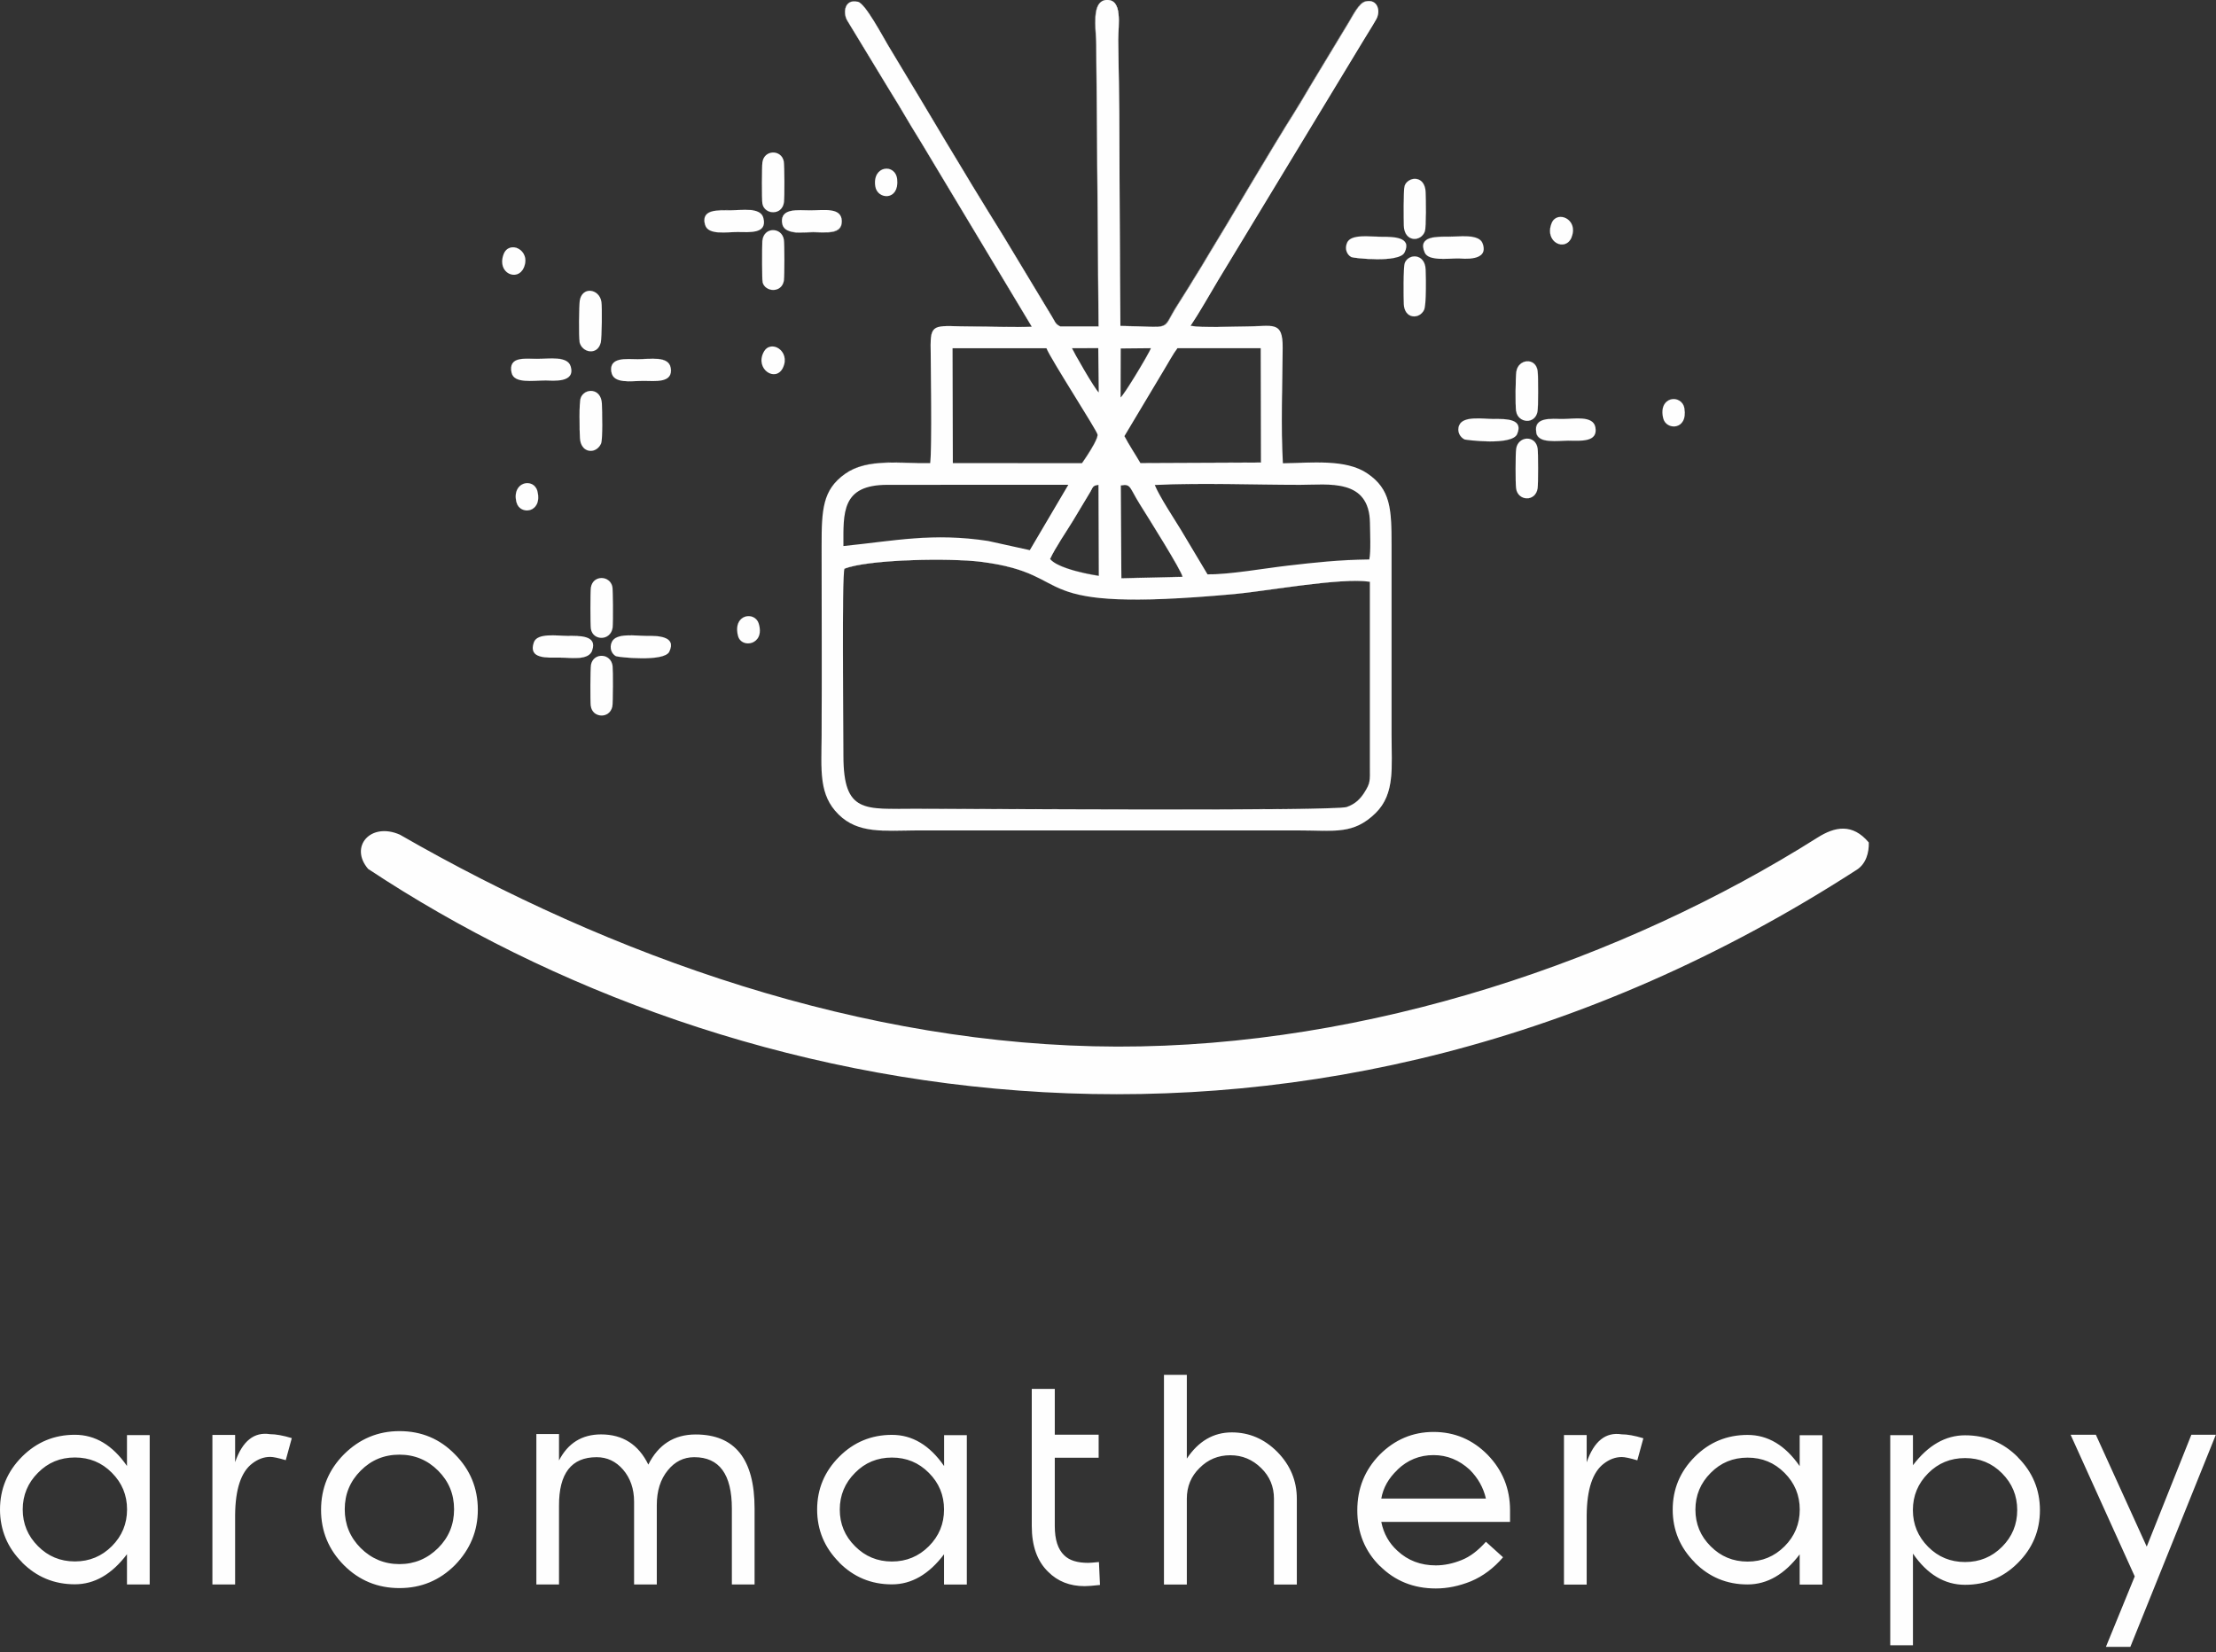<?xml version="1.0" encoding="UTF-8"?>
<!DOCTYPE svg PUBLIC "-//W3C//DTD SVG 1.1//EN" "http://www.w3.org/Graphics/SVG/1.1/DTD/svg11.dtd">
<!-- Creator: CorelDRAW 2020 (64-Bit) -->
<svg xmlns="http://www.w3.org/2000/svg" xml:space="preserve" width="28.528mm" height="21.276mm" version="1.1" style="shape-rendering:geometricPrecision; text-rendering:geometricPrecision; image-rendering:optimizeQuality; fill-rule:evenodd; clip-rule:evenodd"
viewBox="0 0 297.55 221.91"
 xmlns:xlink="http://www.w3.org/1999/xlink"
 xmlns:xodm="http://www.corel.com/coreldraw/odm/2003">
 <rect x="0" y="0" width="297.55" height="221.91" fill="#333333" stroke="none"/>
 <defs>
  <style type="text/css">
   <![CDATA[
    .fil1 {fill:#FEFEFE}
    .fil0 {fill:#FEFEFE}
    .fil2 {fill:#FEFEFE;fill-rule:nonzero}
   ]]>
  </style>
 </defs>
 <g id="Слой_x0020_1">
  <path class="fil0" d="M249.31 116.81c1.25,-0.81 1.66,-2.3 1.62,-3.67 -2.19,-2.6 -4.54,-2.14 -6.88,-0.66 -25.99,16.42 -60.25,28.14 -94.03,28.07 -34.19,-0.07 -67.94,-12.13 -96.33,-28.46 -3.94,-1.73 -6.82,1.62 -4.26,4.6 48.77,32.31 126.4,47.61 199.89,0.11z"/>
  <polygon class="fil1" points="148.28,221.55 150.88,221.91 148.28,221.55 "/>
  <path class="fil2" d="M5.1 207.64c1.35,1.36 3,2.05 4.96,2.05 1.95,0 3.6,-0.69 4.96,-2.05 1.36,-1.36 2.04,-3.01 2.04,-4.93 0,-1.93 -0.68,-3.57 -2.04,-4.93 -1.35,-1.37 -3.01,-2.05 -4.96,-2.05 -1.96,0 -3.61,0.68 -4.96,2.05 -1.36,1.36 -2.05,3.01 -2.05,4.93 0,1.93 0.69,3.57 2.05,4.93zm11.95 5.14l0 -4.06c-2.03,2.69 -4.36,4.04 -7,4.04 -2.78,0 -5.14,-0.98 -7.1,-2.95l0.02 0c-1.98,-1.98 -2.97,-4.35 -2.97,-7.1 0,-2.75 0.99,-5.12 2.97,-7.1 1.96,-1.95 4.31,-2.93 7.08,-2.93 2.74,0 5.07,1.4 7,4.19l0 -4.15 3.05 0 0 20.06 -3.05 0zm14.52 -16.42c0.98,-2.84 2.55,-4.1 4.7,-3.76 0.76,0 1.73,0.17 2.91,0.53l-0.81 2.96c-0.98,-0.29 -1.68,-0.44 -2.08,-0.44 -0.84,0 -1.64,0.29 -2.4,0.87 -1.52,1.14 -2.29,3.46 -2.32,6.94l0 9.32 -3.05 0 0 -20.08 3.05 0 0 3.66zm22.07 16.91c-2.93,0 -5.41,-1.02 -7.46,-3.07 -2.04,-2.06 -3.07,-4.54 -3.07,-7.45 0,-2.9 1.03,-5.38 3.07,-7.44 2.09,-2.08 4.57,-3.12 7.46,-3.12 2.95,0 5.43,1.04 7.45,3.12 2.05,2.06 3.07,4.54 3.07,7.44 0,2.84 -1.02,5.32 -3.07,7.43 -2.06,2.06 -4.54,3.09 -7.45,3.09zm-5.21 -15.77c-1.43,1.43 -2.14,3.16 -2.14,5.19 0,2.03 0.71,3.76 2.14,5.2 1.44,1.43 3.18,2.16 5.21,2.16 2.01,0 3.75,-0.73 5.19,-2.16 1.43,-1.43 2.14,-3.16 2.14,-5.2 0,-2.04 -0.71,-3.76 -2.14,-5.19 -1.43,-1.43 -3.16,-2.15 -5.19,-2.15 -2.05,0 -3.79,0.72 -5.21,2.15zm38.61 -0.79c1.35,-2.71 3.47,-4.07 6.37,-4.07 5.27,0 7.91,3.31 7.91,9.95l0 10.19 -3.05 0 0 -10.19c0,-4.6 -1.68,-6.9 -5.05,-6.9 -1.42,0 -2.6,0.59 -3.54,1.75 -1,1.21 -1.49,2.77 -1.49,4.7l0 10.64 -3.05 0 0 -11.11c0,-1.73 -0.5,-3.17 -1.48,-4.31 -0.96,-1.11 -2.14,-1.67 -3.55,-1.67 -3.38,0 -5.07,2.17 -5.05,6.53l0 10.56 -3.04 0 0 -20.2 3.04 0 0 3.55c1.2,-2.33 3.09,-3.5 5.64,-3.5 2.92,0 5.03,1.35 6.36,4.07zm27.77 10.94c1.35,1.36 3,2.05 4.95,2.05 1.95,0 3.6,-0.69 4.96,-2.05 1.36,-1.36 2.04,-3.01 2.04,-4.93 0,-1.93 -0.68,-3.57 -2.04,-4.93 -1.36,-1.37 -3.01,-2.05 -4.96,-2.05 -1.95,0 -3.61,0.68 -4.95,2.05 -1.36,1.36 -2.05,3.01 -2.05,4.93 0,1.93 0.68,3.57 2.05,4.93zm11.95 5.14l0 -4.06c-2.03,2.69 -4.36,4.04 -7,4.04 -2.78,0 -5.14,-0.98 -7.09,-2.95l0.02 0c-1.98,-1.98 -2.97,-4.35 -2.97,-7.1 0,-2.75 0.99,-5.12 2.97,-7.1 1.95,-1.95 4.31,-2.93 7.08,-2.93 2.74,0 5.07,1.4 7,4.19l0 -4.15 3.05 0 0 20.06 -3.05 0zm20.93 0.06c-0.93,0.1 -1.61,0.16 -2.04,0.16 -2,0 -3.63,-0.64 -4.91,-1.93 -1.47,-1.42 -2.2,-3.47 -2.2,-6.15l0 -18.41 3.09 0 0 6.15 5.89 0 0 3.09 -5.89 0 0 9.17c0,1.83 0.42,3.13 1.26,3.93 0.69,0.69 1.76,1.02 3.22,1.02 0.19,0 0.67,-0.03 1.45,-0.11l0.14 3.09zm11.67 -16.97c1.56,-2.34 3.57,-3.52 6.04,-3.52 2.33,0 4.37,0.87 6.11,2.62 1.74,1.77 2.62,3.87 2.62,6.29l0 11.52 -3.07 0 0 -11.52c0,-1.63 -0.57,-3 -1.71,-4.11 -1.16,-1.15 -2.54,-1.73 -4.15,-1.73 -1.63,0 -3,0.57 -4.13,1.71 -1.14,1.11 -1.71,2.49 -1.71,4.13l0 11.52 -3.07 0 0 -28.16 3.07 0 0 11.24zm40.16 5.37c-0.34,-1.48 -1.07,-2.77 -2.17,-3.87 -1.42,-1.31 -3.04,-1.97 -4.86,-1.97 -1.88,0 -3.5,0.66 -4.86,1.97l0.02 0c-1.21,1.14 -1.93,2.43 -2.18,3.87l14.04 0zm-14.28 -5.88c2.03,-2.04 4.45,-3.07 7.25,-3.07 2.83,0 5.25,1.03 7.26,3.07 2,2.06 3.01,4.54 3.01,7.46l0 1.55 -17.29 0c0.31,1.56 1.04,2.86 2.18,3.89 1.4,1.3 3.11,1.95 5.14,1.95 1.13,0 2.3,-0.24 3.5,-0.73 1.1,-0.44 2.17,-1.25 3.23,-2.44l2.3 2.08c-1.26,1.47 -2.69,2.54 -4.3,3.22 -1.58,0.64 -3.15,0.97 -4.72,0.97 -3,0 -5.5,-1.01 -7.52,-3.03l0 0.02c-2.02,-2.01 -3.03,-4.5 -3.03,-7.49 0,-2.93 1,-5.41 3,-7.46zm27.81 1.01c0.98,-2.84 2.55,-4.1 4.7,-3.76 0.76,0 1.73,0.17 2.91,0.53l-0.81 2.96c-0.98,-0.29 -1.68,-0.44 -2.08,-0.44 -0.84,0 -1.64,0.29 -2.4,0.87 -1.52,1.14 -2.29,3.46 -2.32,6.94l0 9.32 -3.05 0 0 -20.08 3.05 0 0 3.66zm16.65 11.28c1.35,1.36 3,2.05 4.96,2.05 1.95,0 3.6,-0.69 4.96,-2.05 1.36,-1.36 2.04,-3.01 2.04,-4.93 0,-1.93 -0.68,-3.57 -2.04,-4.93 -1.36,-1.37 -3.01,-2.05 -4.96,-2.05 -1.96,0 -3.61,0.68 -4.96,2.05 -1.36,1.36 -2.05,3.01 -2.05,4.93 0,1.93 0.68,3.57 2.05,4.93zm11.95 5.14l0 -4.06c-2.03,2.69 -4.36,4.04 -7,4.04 -2.78,0 -5.14,-0.98 -7.1,-2.95l0.02 0c-1.98,-1.98 -2.97,-4.35 -2.97,-7.1 0,-2.75 0.99,-5.12 2.97,-7.1 1.95,-1.95 4.31,-2.93 7.08,-2.93 2.74,0 5.07,1.4 7,4.19l0 -4.15 3.05 0 0 20.06 -3.05 0zm27.17 -14.95c-1.35,-1.36 -3.01,-2.04 -4.96,-2.04 -1.96,0 -3.61,0.68 -4.96,2.04 -1.36,1.37 -2.05,3.01 -2.05,4.94 0,1.93 0.69,3.57 2.05,4.94 1.35,1.36 3,2.04 4.96,2.04 1.95,0 3.6,-0.68 4.96,-2.04 1.36,-1.36 2.04,-3.01 2.04,-4.94 0,-1.93 -0.68,-3.57 -2.04,-4.94zm-11.96 -5.13l0 4.05c2.03,-2.68 4.37,-4.02 7,-4.02 2.78,0 5.15,0.98 7.1,2.95l-0.02 0c1.98,1.98 2.97,4.35 2.97,7.1 0,2.76 -0.98,5.12 -2.97,7.1 -1.95,1.95 -4.31,2.93 -7.08,2.93 -2.74,0 -5.08,-1.4 -7,-4.19l0 12.31 -3.05 0 0 -28.22 3.05 0zm40.67 -0.04l-11.48 28.48 -3.28 0 3.87 -9.46 -8.61 -19.02 3.39 0 6.83 15.02 5.99 -15.02 3.3 0z"/>
  <g>
   <path class="fil0" d="M113.39 76.37c3.26,-1.28 14.37,-1.45 18.44,-0.91 13.43,1.76 4.77,6.98 33.91,4.32 4.32,-0.39 14.29,-2.25 18.2,-1.65l0 24.92c0,1.85 0.09,2.09 -0.77,3.43 -0.53,0.83 -1.23,1.51 -2.32,1.89 -1.69,0.58 -48.57,0.24 -58.05,0.24 -6.64,0 -9.55,0.67 -9.55,-7.09 0,-3.87 -0.22,-24.27 0.14,-25.14zm37.18 1.29l-0.08 -12.47c1.38,-0.24 1.15,0.26 2.53,2.47 0.76,1.22 5.74,9.11 5.77,9.81l-8.22 0.19zm-9.57 -2.6c0.75,-1.59 2.15,-3.61 3.09,-5.16l2.3 -3.83c0.4,-0.68 0.29,-0.85 1.11,-0.96l0.05 12.23c-1.49,-0.22 -5.51,-1 -6.55,-2.27zm14.05 -9.93c6.22,-0.3 13.21,-0.02 19.51,-0.02 3.8,0 9.33,-0.91 9.39,5.15 0.01,1.19 0.14,3.85 -0.09,4.87 -4.01,0.05 -7.24,0.4 -11.04,0.84 -3.09,0.36 -7.7,1.19 -10.68,1.16l-3.59 -6.01c-1.01,-1.66 -2.79,-4.31 -3.5,-6zm-16.78 8.75l-5.58 -1.23c-7.44,-1.14 -12.55,-0.02 -19.44,0.68 -0.01,-4.47 -0.28,-8.23 5.91,-8.22l24.29 -0.01 -5.18 8.79zm12.71 -15.31l5.31 -8.88c0.56,-0.92 1.23,-2.17 1.81,-2.93l11.18 0 0.03 15.36 -16.18 0.07c-0.69,-1.18 -1.55,-2.47 -2.15,-3.62zm-5.69 3.63l-17.35 -0.01 -0.04 -15.42 12.62 -0c0.43,1.23 6.65,10.85 6.85,11.57 0.16,0.59 -1.67,3.31 -2.08,3.86zm5.17 -8.82l0.02 -6.58 4.06 -0.04c-0.16,0.56 -3.63,6.35 -4.08,6.62zm-6.53 -6.62l3.54 -0.01 0.06 5.95c-0.59,-0.53 -3.44,-5.56 -3.6,-5.95zm-1.58 -2.93c-0.67,-0.28 -0.76,-0.78 -1.14,-1.37l-6.49 -10.76c-6.17,-9.92 -9.43,-15.62 -15.52,-25.68 -0.66,-1.09 -3,-5.54 -4,-5.78 -1.8,-0.45 -2.05,1.51 -1.41,2.55l5.45 8.98c2.48,3.99 2.01,3.41 4.54,7.5l14.77 24.6c-2.61,0.1 -5.44,-0.03 -8.09,-0.03 -4.67,0 -5.5,-0.61 -5.5,2.47 0.01,2.97 0.2,13.78 -0.06,15.88 -4.16,0.09 -8.44,-0.67 -11.43,1.45 -3.03,2.16 -3.15,4.81 -3.15,9.7 0,8.49 0.05,17 0,25.49 -0.03,4.65 -0.4,7.92 2.29,10.56 2.65,2.6 6.08,2.16 10.56,2.13l50.99 0c4.99,-0 7.54,0.62 10.55,-2.33 2.63,-2.59 2.14,-6.17 2.14,-10.55 0,-8.5 0,-16.99 0,-25.49 0,-4.79 -0.11,-7.46 -3.28,-9.59 -2.88,-1.94 -7.4,-1.4 -11.31,-1.34 -0.28,-4.83 -0.06,-10.59 -0.03,-15.52 0.03,-3.69 -1.32,-2.86 -4.78,-2.86 -1.94,0 -5.9,0.21 -7.59,-0.08 1.21,-1.79 2.5,-4.1 3.71,-6.12l19.36 -31.96c0.59,-1 1.31,-2.09 1.88,-3.11 0.59,-1.06 0.22,-2.75 -1.43,-2.37 -0.91,0.21 -1.73,1.95 -2.22,2.74l-5.07 8.39c-2.49,4.25 -2.47,4.03 -4.97,8.16 -4.12,6.8 -8.81,14.9 -13,21.5 -2.3,3.62 -0.39,2.87 -7.68,2.79 -0.09,-9.57 -0.1,-19.14 -0.15,-28.71l-0.14 -9.75c0,-1.97 0.64,-5.46 -1.61,-5.32 -2.05,0.12 -1.34,4 -1.33,5.9 0,2.36 0.05,4.73 0.06,7.1l0.25 30.84 -5.16 0z"/>
   <path id="1" class="fil0" d="M113.39 76.37c1.46,-0.57 4.52,-0.93 7.8,-1.09 4.02,-0.2 8.4,-0.12 10.64,0.17 4.73,0.62 6.72,1.67 8.58,2.65 3.43,1.81 6.45,3.39 25.33,1.67 1.28,-0.12 3.05,-0.36 5.02,-0.63 4.67,-0.64 10.43,-1.44 13.18,-1.02 0,0 0,0 0,0l0 24.92 0 0.49c0.01,1.42 0.01,1.73 -0.78,2.95 -0.26,0.41 -0.57,0.79 -0.95,1.11 -0.38,0.32 -0.83,0.59 -1.38,0.77 -1.35,0.46 -31.29,0.34 -48.25,0.27 -4.36,-0.02 -7.86,-0.03 -9.8,-0.03l-1.47 0.01c-2.47,0.02 -4.33,0.03 -5.64,-0.57 1.35,0.62 3.29,0.59 5.87,0.57l0.99 -0.01c0.08,0 0.17,0 0.25,0 9.25,0 54.07,0.32 57.84,-0.2 0,0 0.01,-0 0.01,-0 0.04,-0.01 0.08,-0.01 0.12,-0.02 0.01,-0 0.01,-0 0.02,-0.01 0.03,-0.01 0.05,-0.01 0.07,-0.02 1.1,-0.37 1.79,-1.06 2.32,-1.89 0.87,-1.35 0.77,-1.58 0.77,-3.43l-0 -24.92c-3.91,-0.6 -13.88,1.25 -18.2,1.65 -4.55,0.42 -8.17,0.64 -11.1,0.71l-0.03 0c-0.57,0.01 -1.11,0.02 -1.62,0.03l-0.07 0c-0.5,0 -0.98,0 -1.44,-0.01 -0.03,0 -0.06,-0 -0.09,-0 -0.22,-0 -0.44,-0.01 -0.66,-0.01 -0.01,0 -0.03,-0 -0.04,-0 -0.2,-0.01 -0.4,-0.01 -0.59,-0.02 -0.03,-0 -0.06,-0 -0.09,-0 -0.2,-0.01 -0.39,-0.02 -0.58,-0.03 -0.03,-0 -0.05,-0 -0.08,-0.01 -0.17,-0.01 -0.34,-0.02 -0.5,-0.03 -0.03,-0 -0.05,-0 -0.08,-0 -0.18,-0.01 -0.35,-0.03 -0.52,-0.04 -0.03,-0 -0.06,-0.01 -0.09,-0.01 -0.16,-0.01 -0.31,-0.03 -0.46,-0.04 -0.01,-0 -0.03,-0 -0.04,-0.01 -0.16,-0.02 -0.32,-0.03 -0.47,-0.05 -0.03,-0 -0.06,-0.01 -0.08,-0.01 -0.31,-0.04 -0.6,-0.08 -0.88,-0.12 -0.03,-0 -0.05,-0.01 -0.07,-0.01 -0.28,-0.04 -0.54,-0.09 -0.8,-0.14 -0.02,-0 -0.04,-0.01 -0.05,-0.01 -0.26,-0.05 -0.5,-0.11 -0.74,-0.17 -0.01,-0 -0.02,-0.01 -0.03,-0.01 -3.99,-1 -4.79,-2.79 -10.13,-3.9 -0.02,-0 -0.03,-0.01 -0.05,-0.01 -0.15,-0.03 -0.3,-0.06 -0.46,-0.09 -0.03,-0.01 -0.06,-0.01 -0.09,-0.02 -0.15,-0.03 -0.3,-0.05 -0.45,-0.08 -0.04,-0.01 -0.07,-0.01 -0.11,-0.02 -0.15,-0.03 -0.31,-0.05 -0.46,-0.08 -0.04,-0.01 -0.08,-0.01 -0.12,-0.02 -0.17,-0.03 -0.33,-0.05 -0.51,-0.07 -0.04,-0.01 -0.07,-0.01 -0.11,-0.01 -0.07,-0.01 -0.14,-0.02 -0.21,-0.03 -4.07,-0.53 -15.18,-0.37 -18.44,0.91 -0.36,0.87 -0.14,21.26 -0.14,25.14 0,1.94 0.18,3.35 0.56,4.38 -0.38,-1.03 -0.56,-2.44 -0.56,-4.38 0,-0.79 -0.01,-2.29 -0.02,-4.16 -0.04,-7.26 -0.13,-20.29 0.16,-20.98 0,0 0,-0 0,-0zm2.29 31.66c-0.04,-0.02 -0.08,-0.04 -0.13,-0.06 0.04,0.02 0.08,0.04 0.13,0.06zm-0.15 -0.08c-0.04,-0.02 -0.08,-0.04 -0.11,-0.06 0.04,0.02 0.07,0.04 0.11,0.06zm-0.14 -0.08c-0.03,-0.02 -0.07,-0.04 -0.1,-0.06 0.03,0.02 0.07,0.04 0.1,0.06zm-0.14 -0.08c-0.03,-0.02 -0.07,-0.04 -0.1,-0.07 0.03,0.02 0.06,0.04 0.1,0.07zm-0.13 -0.09c-0.03,-0.02 -0.06,-0.05 -0.09,-0.07 0.03,0.03 0.06,0.05 0.09,0.07zm-0.13 -0.09c-0.03,-0.03 -0.06,-0.05 -0.1,-0.08 0.03,0.03 0.06,0.05 0.1,0.08zm-0.12 -0.1c-0.03,-0.03 -0.07,-0.06 -0.1,-0.09 0.03,0.03 0.07,0.06 0.1,0.09zm-0.12 -0.11c-0.16,-0.15 -0.3,-0.32 -0.43,-0.51 0.13,0.19 0.27,0.36 0.43,0.51zm-0.43 -0.51c-0.03,-0.05 -0.06,-0.09 -0.09,-0.14 0.03,0.05 0.06,0.1 0.09,0.14zm-0.1 -0.16c-0.03,-0.04 -0.05,-0.09 -0.08,-0.14 0.03,0.05 0.05,0.09 0.08,0.14zm-0.09 -0.16c-0.03,-0.05 -0.05,-0.09 -0.08,-0.14 0.02,0.05 0.05,0.09 0.08,0.14zm-0.09 -0.16c-0.03,-0.05 -0.05,-0.1 -0.07,-0.15 0.02,0.05 0.05,0.1 0.07,0.15zm-0.08 -0.17c-0.02,-0.05 -0.05,-0.11 -0.07,-0.16 0.02,0.06 0.05,0.11 0.07,0.16zm-0.08 -0.18c-0.02,-0.06 -0.05,-0.12 -0.07,-0.18 0.02,0.06 0.05,0.12 0.07,0.18zm36.69 -28.41l-0.08 -12.47c1.38,-0.24 1.15,0.26 2.53,2.47 0.76,1.22 5.74,9.11 5.77,9.81l-8.22 0.19zm-9.57 -2.6c0.75,-1.59 2.15,-3.61 3.09,-5.16l2.3 -3.83c0.4,-0.68 0.29,-0.85 1.11,-0.96l0.05 12.23c-1.49,-0.22 -5.51,-1 -6.55,-2.27zm14.05 -9.93c6.22,-0.3 13.21,-0.02 19.51,-0.02 2.14,0 4.82,-0.29 6.77,0.54 -1.56,-0.66 -3.59,-0.61 -5.43,-0.56 -0.46,0.01 -0.91,0.02 -1.34,0.02 -2.04,0 -4.16,-0.03 -6.3,-0.06 -4.45,-0.06 -9.01,-0.12 -13.21,0.08 0,0 -0,0 -0,0 0.54,1.27 1.68,3.09 2.64,4.62 0.31,0.5 0.61,0.97 0.86,1.38l3.59 6.01 0 -0 -3.59 -6.01c-1.01,-1.66 -2.79,-4.31 -3.5,-6zm26.29 0.52c0.05,0.02 0.1,0.04 0.15,0.07 -0.05,-0.02 -0.1,-0.04 -0.15,-0.07zm0.16 0.07c0.05,0.02 0.1,0.05 0.15,0.07 -0.05,-0.03 -0.1,-0.05 -0.15,-0.07zm0.15 0.08c0.26,0.13 0.5,0.29 0.72,0.47 -0.22,-0.18 -0.47,-0.34 -0.72,-0.47zm0.73 0.47c0.04,0.03 0.08,0.07 0.12,0.1 -0.04,-0.04 -0.08,-0.07 -0.12,-0.1zm0.13 0.11c0.04,0.04 0.08,0.07 0.12,0.11 -0.04,-0.04 -0.08,-0.07 -0.12,-0.11zm0.13 0.12c0.04,0.04 0.08,0.08 0.12,0.12 -0.04,-0.04 -0.08,-0.08 -0.12,-0.12zm0.12 0.12c0.22,0.24 0.42,0.52 0.58,0.83l0 0.01c0.01,0.02 0.02,0.04 0.04,0.07 -0.17,-0.35 -0.38,-0.65 -0.62,-0.91zm0.62 0.91c0.01,0.03 0.02,0.05 0.04,0.08l0.01 0.01c0.02,0.05 0.04,0.1 0.07,0.15 0,0 0,0.01 0,0.01 0.14,0.33 0.25,0.69 0.32,1.09 0,0 0,0.01 0,0.01 0.01,0.06 0.02,0.13 0.03,0.19 0,0.01 0,0.02 0,0.02 0.01,0.06 0.02,0.13 0.03,0.2l0 0.02c0.01,0.07 0.01,0.14 0.02,0.21l0 0.01c0.02,0.23 0.03,0.47 0.04,0.72 0,0.06 0,0.12 0,0.18l0.01 0.34c0.03,1.32 0.1,3.47 -0.1,4.35 -4.01,0.05 -7.24,0.4 -11.04,0.84 -3.09,0.36 -7.7,1.19 -10.68,1.16l0 0c2.13,0.02 5.11,-0.4 7.76,-0.77 1.05,-0.15 2.05,-0.29 2.92,-0.39 1.9,-0.22 3.66,-0.42 5.44,-0.57 1.78,-0.15 3.6,-0.25 5.6,-0.27 0,0 0,-0 0,-0 0.18,-0.82 0.14,-2.7 0.11,-4.03l-0.02 -0.85c-0.01,-1.14 -0.21,-2.03 -0.56,-2.73zm-70.13 5.8c-0,-1.18 -0.03,-2.32 0.06,-3.35 -0.07,0.88 -0.07,1.84 -0.06,2.85l0 0.5c0,0 0,0 0,0 1.38,-0.14 2.69,-0.3 3.96,-0.45 5.07,-0.61 9.53,-1.14 15.48,-0.23l5.58 1.23 0 0 0 0 0 0 5.18 -8.79 0 -0 0 0c0,0 -0,-0 -0,-0l-0 0 -24.29 0.01c-1.35,-0 -2.39,0.18 -3.2,0.5 0.81,-0.33 1.85,-0.5 3.2,-0.5l24.29 -0.01 -5.18 8.79 -5.58 -1.23c-7.44,-1.14 -12.55,-0.02 -19.44,0.68zm0.06 -3.37c0,-0.05 0.01,-0.1 0.01,-0.16 -0.01,0.05 -0.01,0.1 -0.01,0.16zm0.02 -0.2c0,-0.04 0.01,-0.08 0.01,-0.12 -0.01,0.04 -0.01,0.08 -0.01,0.12zm0.02 -0.19c0,-0.03 0.01,-0.07 0.01,-0.1 -0,0.03 -0.01,0.07 -0.01,0.1zm0.02 -0.18c0,-0.03 0.01,-0.06 0.01,-0.09 -0,0.03 -0.01,0.06 -0.01,0.09zm0.03 -0.18c0,-0.03 0.01,-0.06 0.01,-0.08 -0,0.03 -0.01,0.05 -0.01,0.08zm0.03 -0.17c0.01,-0.03 0.01,-0.05 0.01,-0.08 -0,0.03 -0.01,0.05 -0.01,0.08zm0.03 -0.17c0,-0.02 0.01,-0.05 0.01,-0.07 -0,0.02 -0.01,0.05 -0.01,0.07zm0.03 -0.16c0.01,-0.02 0.01,-0.04 0.02,-0.07 -0.01,0.02 -0.01,0.04 -0.02,0.07zm0.04 -0.16c0.01,-0.02 0.01,-0.04 0.02,-0.06 -0.01,0.02 -0.01,0.04 -0.02,0.06zm0.04 -0.16c0.01,-0.02 0.01,-0.04 0.02,-0.06 -0.01,0.02 -0.01,0.04 -0.02,0.06zm0.04 -0.15c0.01,-0.02 0.01,-0.04 0.02,-0.06 -0.01,0.02 -0.01,0.04 -0.02,0.06zm0.05 -0.15c0.01,-0.02 0.01,-0.04 0.02,-0.06 -0.01,0.02 -0.01,0.04 -0.02,0.06zm0.05 -0.15c0.01,-0.02 0.01,-0.04 0.02,-0.06 -0.01,0.02 -0.01,0.04 -0.02,0.06zm0.06 -0.14c0.01,-0.02 0.02,-0.04 0.02,-0.06 -0.01,0.02 -0.02,0.04 -0.02,0.06zm0.06 -0.14c0.01,-0.02 0.02,-0.04 0.03,-0.06 -0.01,0.02 -0.02,0.04 -0.03,0.06zm0.06 -0.14c0.01,-0.02 0.02,-0.04 0.03,-0.06 -0.01,0.02 -0.02,0.04 -0.03,0.06zm0.07 -0.13c0.01,-0.02 0.02,-0.04 0.03,-0.06 -0.01,0.02 -0.02,0.04 -0.03,0.06zm0.07 -0.13c0.01,-0.02 0.02,-0.04 0.04,-0.06 -0.01,0.02 -0.02,0.04 -0.04,0.06zm0.08 -0.13c0.01,-0.02 0.03,-0.04 0.04,-0.06 -0.01,0.02 -0.03,0.04 -0.04,0.06zm0.08 -0.13c0.02,-0.03 0.03,-0.05 0.05,-0.07 -0.02,0.03 -0.04,0.05 -0.05,0.07zm0.09 -0.12c0.03,-0.04 0.05,-0.07 0.08,-0.11 -0.03,0.04 -0.06,0.07 -0.08,0.11zm0.09 -0.12c0.06,-0.08 0.13,-0.16 0.2,-0.23 -0.07,0.08 -0.14,0.15 -0.2,0.23zm0.2 -0.23c0.04,-0.04 0.07,-0.07 0.11,-0.11 -0.04,0.04 -0.07,0.07 -0.11,0.11zm0.12 -0.12c0.03,-0.03 0.07,-0.06 0.11,-0.1 -0.04,0.03 -0.07,0.06 -0.11,0.1zm0.12 -0.11c0.04,-0.03 0.07,-0.06 0.11,-0.09 -0.04,0.03 -0.07,0.06 -0.11,0.09zm0.12 -0.1c0.04,-0.03 0.07,-0.06 0.11,-0.09 -0.04,0.03 -0.08,0.06 -0.11,0.09zm0.13 -0.1c0.04,-0.03 0.08,-0.06 0.12,-0.08 -0.04,0.03 -0.08,0.05 -0.12,0.08zm0.13 -0.09c0.04,-0.03 0.08,-0.05 0.12,-0.08 -0.04,0.03 -0.08,0.05 -0.12,0.08zm0.14 -0.09c0.04,-0.03 0.09,-0.05 0.13,-0.08 -0.05,0.03 -0.09,0.05 -0.13,0.08zm0.15 -0.08c0.05,-0.03 0.09,-0.05 0.14,-0.07 -0.05,0.02 -0.09,0.05 -0.14,0.07zm0.15 -0.08c0.05,-0.02 0.1,-0.05 0.15,-0.07 -0.05,0.02 -0.1,0.05 -0.15,0.07zm0.16 -0.08c0.05,-0.02 0.11,-0.05 0.16,-0.07 -0.06,0.02 -0.11,0.04 -0.16,0.07zm35.18 -7.11l5.31 -8.88c0.56,-0.92 1.23,-2.17 1.81,-2.93l11.18 0 0.03 15.36 -16.18 0.07 -0 0c-0.25,-0.43 -0.53,-0.88 -0.81,-1.33 -0.48,-0.77 -0.96,-1.56 -1.34,-2.29l0 -0 -0 0 5.31 -8.88c0.18,-0.29 0.37,-0.62 0.57,-0.96 0.41,-0.71 0.85,-1.46 1.24,-1.98l0 0 0 0 11.18 0c0,0 0,0 0,0l0.03 15.36c0,0 -0,0 -0,0l-16.18 0.07 0 -0c-0.69,-1.18 -1.55,-2.47 -2.15,-3.62zm-5.69 3.63l-17.35 -0.01 -0.04 -15.42 12.62 -0c0.43,1.23 6.65,10.85 6.85,11.57 0.16,0.59 -1.67,3.31 -2.08,3.86zm5.17 -8.82l0.02 -6.58 4.06 -0.04c-0.16,0.56 -3.63,6.35 -4.08,6.62zm-6.53 -6.62l3.54 -0.01 0.06 5.95 -0 0c-0.22,-0.2 -0.77,-1.06 -1.38,-2.06 -0.98,-1.63 -2.12,-3.65 -2.22,-3.89 0,0 0,-0 0,-0l3.54 -0.01c0,0 0,0 0,0l0.06 5.95 0 0 0 0 0 0c0,0 -0,0 -0,0l0 -0c-0.59,-0.53 -3.44,-5.56 -3.6,-5.95zm6.51 -2.98c-0.07,-7.64 -0.1,-15.28 -0.12,-22.92l-0.01 -3.69c-0,-0.7 -0.01,-1.4 -0.01,-2.1l-0.14 -9.75c0,-1.97 0.64,-5.46 -1.61,-5.32 -2.05,0.12 -1.34,4 -1.33,5.9 0,2.36 0.05,4.73 0.06,7.1l0.25 30.84 -5.16 0c-0.67,-0.28 -0.76,-0.78 -1.14,-1.37l-6.49 -10.76c-6.17,-9.92 -9.43,-15.62 -15.52,-25.68 -0.66,-1.09 -3,-5.54 -4,-5.78 -1.8,-0.45 -2.05,1.51 -1.41,2.55l5.45 8.98c2.48,3.99 2.01,3.41 4.54,7.5l14.77 24.6c-2.61,0.1 -5.44,-0.03 -8.09,-0.03 -3.14,0 -4.54,-0.27 -5.13,0.48l-0 0c-0.03,0.03 -0.05,0.07 -0.07,0.11l-0 0c-0.22,0.38 -0.3,0.96 -0.3,1.88 0.01,2.97 0.2,13.78 -0.06,15.88 -0.38,0.01 -0.77,0.01 -1.15,0.01 0.38,0 0.77,0 1.15,-0.01 0,0 0,-0 0,-0 0.19,-1.61 0.13,-8.37 0.08,-12.75 -0.01,-1.32 -0.03,-2.43 -0.03,-3.12 -0,-2.2 0.42,-2.52 2.37,-2.52 0.34,0 0.72,0.01 1.16,0.02 0.56,0.01 1.22,0.03 1.96,0.03 0.94,0 1.91,0.02 2.88,0.03 1.75,0.03 3.52,0.06 5.2,-0.01l0 0c0,0 0,-0 0,-0l-14.77 -24.6c-1.25,-2.02 -1.77,-2.9 -2.27,-3.75 -0.52,-0.88 -1.02,-1.73 -2.27,-3.75l-5.45 -8.98c-0.21,-0.34 -0.32,-0.77 -0.32,-1.19 0,-0.31 0.07,-0.61 0.2,-0.85 0.14,-0.24 0.35,-0.43 0.64,-0.52 0.24,-0.07 0.54,-0.08 0.89,0.01 0.83,0.2 2.55,3.24 3.5,4.92 0.21,0.37 0.39,0.69 0.5,0.86 2.25,3.72 4.12,6.85 5.89,9.82 3.01,5.04 5.74,9.62 9.63,15.87l6.49 10.76c0.09,0.15 0.17,0.29 0.24,0.42 0.22,0.41 0.4,0.74 0.9,0.96l5.16 0c0,0 0,-0 0,-0l-0.25 -30.84c-0,-1.17 -0.02,-2.34 -0.03,-3.51 -0.01,-1.2 -0.03,-2.39 -0.03,-3.59 0,-0.36 -0.03,-0.79 -0.06,-1.25 -0.12,-1.98 -0.28,-4.55 1.39,-4.65 1.24,-0.07 1.6,0.96 1.68,2.22 0.04,0.64 0,1.34 -0.03,1.98 -0.02,0.4 -0.04,0.78 -0.04,1.12l0.14 9.75 0.03 8.46c0.02,6.75 0.05,13.5 0.11,20.25 0,0 0,0 0,0 1.33,0.01 2.35,0.05 3.15,0.08 1.4,0.05 2.12,0.07 2.58,-0.09 0.47,-0.17 0.67,-0.54 1.09,-1.29 0.21,-0.38 0.48,-0.87 0.87,-1.49 2.76,-4.35 5.74,-9.35 8.63,-14.2 1.49,-2.51 2.97,-4.98 4.37,-7.3 1.02,-1.68 1.62,-2.64 2.14,-3.47 0.76,-1.22 1.35,-2.16 2.83,-4.69l5.07 -8.39c0.09,-0.14 0.2,-0.32 0.31,-0.53 0.49,-0.86 1.17,-2.04 1.91,-2.21 0.44,-0.1 0.8,-0.05 1.06,0.09 0.15,0.08 0.28,0.2 0.37,0.35 0.09,0.14 0.17,0.31 0.21,0.48 0.11,0.46 0.03,1.01 -0.22,1.45 -0.34,0.61 -0.75,1.27 -1.15,1.91 -0.25,0.4 -0.5,0.81 -0.73,1.19l-19.36 31.96c-0.35,0.58 -0.71,1.19 -1.06,1.8 -0.88,1.51 -1.79,3.04 -2.65,4.32l0 0 -0 0c0,0 0,0 0,0 1.24,0.21 3.69,0.16 5.67,0.11 0.73,-0.02 1.4,-0.03 1.92,-0.03 0.6,0 1.13,-0.03 1.61,-0.05 0.4,-0.02 0.77,-0.03 1.09,-0.03 1.48,0.01 2.1,0.43 2.08,2.93 -0.01,1.29 -0.03,2.63 -0.05,4 -0.06,3.87 -0.12,7.94 0.08,11.51 0,0 0,0 0,0 0.62,-0.01 1.25,-0.03 1.89,-0.05 3.41,-0.11 6.99,-0.23 9.42,1.4 1.58,1.06 2.41,2.27 2.83,3.8 0.42,1.53 0.45,3.4 0.45,5.79l0 25.49c0,0.62 0.01,1.22 0.02,1.8 0.06,3.57 0.11,6.52 -2.16,8.75 -2.53,2.49 -4.74,2.44 -8.34,2.36 -0.68,-0.01 -1.41,-0.03 -2.21,-0.03l-50.99 0c-0.57,0 -1.12,0.01 -1.66,0.02 -3.69,0.06 -6.59,0.12 -8.91,-2.15 -2.4,-2.36 -2.36,-5.22 -2.31,-9.11l0.01 -0.42c-0.06,4.11 -0.19,7.09 2.3,9.53 2.65,2.6 6.08,2.16 10.56,2.13l50.99 0c4.99,-0 7.54,0.62 10.55,-2.33 2.63,-2.59 2.14,-6.17 2.14,-10.55 0,-8.5 0,-16.99 0,-25.49 0,-4.79 -0.11,-7.46 -3.28,-9.59 -2.88,-1.94 -7.4,-1.4 -11.31,-1.34 -0.28,-4.83 -0.06,-10.59 -0.03,-15.52 0.01,-0.69 -0.04,-1.22 -0.13,-1.63l-0 -0.01c-0.01,-0.03 -0.01,-0.06 -0.02,-0.09 -0,-0 -0,-0.01 -0,-0.01 -0.01,-0.02 -0.01,-0.05 -0.02,-0.07 -0,-0.01 -0.01,-0.02 -0.01,-0.03 -0.01,-0.02 -0.01,-0.04 -0.02,-0.07 -0,-0.01 -0.01,-0.02 -0.01,-0.03 -0.01,-0.02 -0.01,-0.03 -0.02,-0.05 -0,-0.01 -0.01,-0.02 -0.01,-0.03 -0.01,-0.01 -0.01,-0.03 -0.02,-0.04 -0.01,-0.02 -0.01,-0.03 -0.02,-0.05 -0.01,-0.01 -0.01,-0.02 -0.02,-0.04 -0.01,-0.01 -0.01,-0.02 -0.02,-0.03 -0.01,-0.01 -0.01,-0.02 -0.02,-0.03 -0.01,-0.02 -0.02,-0.03 -0.03,-0.05 -0.01,-0.01 -0.01,-0.02 -0.02,-0.03 -0.01,-0.01 -0.01,-0.02 -0.02,-0.03 -0.01,-0.01 -0.01,-0.02 -0.02,-0.03 -0.01,-0.01 -0.01,-0.02 -0.02,-0.03 -0.01,-0.01 -0.02,-0.03 -0.03,-0.04 -0.01,-0.01 -0.01,-0.01 -0.02,-0.02 -0.01,-0.01 -0.02,-0.02 -0.03,-0.03 -0.01,-0.01 -0.01,-0.01 -0.02,-0.02 -0.01,-0.01 -0.03,-0.03 -0.04,-0.04 -0,-0 -0.01,-0.01 -0.01,-0.01 -0.01,-0.01 -0.03,-0.02 -0.04,-0.03 -0,-0 -0.01,-0.01 -0.01,-0.01 -0.02,-0.01 -0.03,-0.03 -0.05,-0.04 -0,-0 -0,-0 -0,-0 -0.72,-0.53 -2.03,-0.24 -4.08,-0.24 -1.94,0 -5.9,0.21 -7.59,-0.08 1.21,-1.79 2.5,-4.1 3.71,-6.12l19.36 -31.96c0.59,-1 1.31,-2.09 1.88,-3.11 0.59,-1.06 0.22,-2.75 -1.43,-2.37 -0.91,0.21 -1.73,1.95 -2.22,2.74l-5.07 8.39c-2.49,4.25 -2.47,4.03 -4.97,8.16 -4.12,6.8 -8.81,14.9 -13,21.5 -2.3,3.62 -0.39,2.87 -7.68,2.79zm-26.73 18.4c-0.04,0 -0.07,-0 -0.11,-0 0.03,0 0.07,0 0.11,0zm-0.62 -0.01c-3.56,-0.07 -7.06,-0.36 -9.61,1.46 -3.03,2.16 -3.15,4.81 -3.15,9.7 0,8.49 0.05,17 0,25.49 -0,0.09 -0,0.17 -0,0.26l0 -0.26c0.03,-5.66 0.02,-11.33 0.01,-16.99 -0,-2.83 -0.01,-5.66 -0.01,-8.49 0,-2.44 0.03,-4.33 0.44,-5.87 0.41,-1.54 1.2,-2.75 2.71,-3.83 2.31,-1.64 5.38,-1.56 8.58,-1.48 0.34,0.01 0.69,0.02 1.04,0.02zm27.47 15.48l-0.08 -12.47c0,0 0,-0 0,-0 1.03,-0.18 1.17,0.06 1.74,1.11 0.19,0.35 0.43,0.79 0.78,1.35l0.14 0.23c1.1,1.75 5.6,8.92 5.63,9.59 0,0 -0,0 -0,0l-8.22 0.19c0,0 -0,-0 -0,-0zm-9.57 -2.6c0.51,-1.08 1.33,-2.37 2.09,-3.57 0.36,-0.56 0.7,-1.1 1,-1.6l2.3 -3.83c0.08,-0.14 0.14,-0.26 0.19,-0.35 0.2,-0.39 0.27,-0.52 0.92,-0.61 0,0 0,0 0,0l0.05 12.23c0,0 -0,0 -0,0 -0.91,-0.13 -2.76,-0.47 -4.3,-1.01 -0.99,-0.34 -1.85,-0.76 -2.25,-1.26l0 -0 0 -0 0 0zm4.29 -12.85l-0 0 -17.35 -0.01c0,0 -0,-0 -0,-0l-0.04 -15.42c0,0 0,-0 0,-0l12.62 -0c0,0 0,0 0,0 0.23,0.66 2.16,3.79 3.91,6.62 1.49,2.41 2.85,4.61 2.94,4.94 0.06,0.22 -0.16,0.73 -0.47,1.32 -0.54,0.99 -1.35,2.19 -1.61,2.54l-0 0zm5.17 -8.82l0.02 -6.58c0,0 0,-0 0,-0l4.06 -0.04c0,0 0,0 0,0 -0.09,0.31 -1.17,2.18 -2.2,3.86 -0.85,1.38 -1.68,2.64 -1.88,2.76 0,0 -0,0 -0,0l0 -0 0 -0 0 0z"/>
  </g>
  <g>
   <path class="fil0" d="M77.81 45.89c0.3,1.48 2.41,1.92 2.86,0.11 0.15,-0.6 0.18,-4.78 0.09,-5.44 -0.27,-1.82 -2.63,-2.14 -2.92,-0.16 -0.1,0.67 -0.14,4.9 -0.02,5.5z"/>
   <path id="1" class="fil0" d="M77.81 45.89c0.1,0.48 0.38,0.85 0.74,1.07 0.22,0.13 0.47,0.21 0.71,0.23 0.25,0.01 0.49,-0.04 0.71,-0.17 0.31,-0.18 0.56,-0.51 0.69,-1.01 0.07,-0.28 0.11,-1.36 0.13,-2.49 0.02,-1.27 0.01,-2.6 -0.04,-2.95 -0.09,-0.63 -0.43,-1.08 -0.85,-1.32 -0.21,-0.12 -0.45,-0.19 -0.68,-0.19 -0.23,-0.01 -0.46,0.05 -0.67,0.16 -0.01,0.01 -0.02,0.01 -0.04,0.02 0.81,-0.5 2.05,0.04 2.24,1.33 0.1,0.66 0.06,4.85 -0.09,5.44 -0.44,1.81 -2.56,1.36 -2.86,-0.11 -0.12,-0.59 -0.08,-4.83 0.02,-5.5 0.03,-0.17 0.06,-0.32 0.12,-0.45 -0.05,0.13 -0.09,0.28 -0.12,0.45 -0.05,0.35 -0.09,1.71 -0.09,3 -0,1.14 0.02,2.22 0.07,2.5zm0.68 -6.65c-0.01,0.01 -0.02,0.01 -0.03,0.02 0.01,-0.01 0.02,-0.01 0.03,-0.02zm-0.03 0.02c-0.01,0.01 -0.02,0.01 -0.03,0.02 -0.01,0.01 -0.02,0.01 -0.02,0.02 0.01,-0.01 0.02,-0.01 0.02,-0.02zm-0.05 0.04c-0.01,0.01 -0.01,0.01 -0.02,0.02 0.01,-0.01 0.02,-0.01 0.02,-0.02zm-0.05 0.04c-0.01,0.01 -0.01,0.01 -0.02,0.02 0.01,-0.01 0.01,-0.01 0.02,-0.02zm-0.05 0.05c-0.01,0.01 -0.01,0.01 -0.02,0.02 0.01,-0.01 0.01,-0.01 0.02,-0.02zm-0.04 0.05c-0.01,0.01 -0.01,0.02 -0.02,0.02 0.01,-0.01 0.01,-0.02 0.02,-0.02zm-0.04 0.05c-0.01,0.01 -0.01,0.02 -0.02,0.03 0.01,-0.01 0.01,-0.02 0.02,-0.03zm-0.04 0.05c-0.01,0.01 -0.02,0.02 -0.02,0.03 0.01,-0.01 0.01,-0.02 0.02,-0.03zm-0.04 0.06c-0.01,0.01 -0.01,0.02 -0.02,0.03 0.01,-0.01 0.01,-0.02 0.02,-0.03zm-0.04 0.06c-0.01,0.01 -0.01,0.02 -0.02,0.03 0.01,-0.01 0.01,-0.02 0.02,-0.03zm-0.04 0.06c-0.01,0.01 -0.01,0.03 -0.02,0.04 0.01,-0.01 0.01,-0.03 0.02,-0.04zm-0.03 0.07c-0.01,0.01 -0.01,0.03 -0.02,0.04 0.01,-0.01 0.01,-0.03 0.02,-0.04zm-0.03 0.07c-0.01,0.02 -0.02,0.04 -0.02,0.06 0.01,-0.02 0.02,-0.04 0.02,-0.06z"/>
  </g>
  <g>
   <path class="fil0" d="M79.34 84.45c0.27,1.66 2.72,1.64 2.92,-0.22 0.07,-0.6 0.06,-4.97 -0.04,-5.44 -0.35,-1.56 -2.63,-1.59 -2.88,0.12 -0.08,0.52 -0.08,5.04 0,5.53z"/>
   <path id="1" class="fil0" d="M79.35 84.45c0.09,0.53 0.39,0.88 0.78,1.07 0.21,0.1 0.45,0.15 0.69,0.14 0.24,-0.01 0.48,-0.07 0.69,-0.19 0.39,-0.22 0.7,-0.63 0.77,-1.24 0.04,-0.32 0.05,-1.74 0.04,-3.06 -0.01,-1.12 -0.04,-2.16 -0.08,-2.38 -0.11,-0.49 -0.41,-0.83 -0.77,-1.01 -0.22,-0.11 -0.47,-0.16 -0.72,-0.16 -0.25,0.01 -0.49,0.08 -0.71,0.2 -0.34,0.2 -0.61,0.57 -0.68,1.09 -0.04,0.26 -0.06,1.56 -0.06,2.83 0,1.24 0.02,2.45 0.06,2.7zm-0 0c0.27,1.66 2.72,1.64 2.92,-0.22 0.07,-0.6 0.06,-4.97 -0.04,-5.44 -0.35,-1.56 -2.63,-1.59 -2.88,0.12 -0.08,0.52 -0.08,5.04 0,5.53z"/>
  </g>
  <g>
   <path class="fil0" d="M80.7 59.59c0.26,-0.54 0.16,-4.47 0.12,-5.37 -0.11,-2.19 -2.34,-2.11 -2.84,-0.79 -0.25,0.66 -0.16,4.45 -0.11,5.4 0.09,2 2.12,2.25 2.83,0.76z"/>
   <path id="1" class="fil0" d="M80.7 59.59c0.1,-0.2 0.15,-0.89 0.16,-1.72 0.03,-1.36 -0.02,-3.09 -0.04,-3.65 -0.03,-0.66 -0.26,-1.12 -0.57,-1.39 -0.2,-0.18 -0.44,-0.28 -0.68,-0.31 -0.24,-0.04 -0.5,-0.01 -0.73,0.08 -0.37,0.14 -0.69,0.43 -0.85,0.84 -0.09,0.25 -0.14,0.95 -0.16,1.77 -0.03,1.35 0.02,3.04 0.04,3.63 0.03,0.6 0.23,1.04 0.51,1.33 0.19,0.19 0.43,0.31 0.67,0.36 0.25,0.05 0.5,0.03 0.75,-0.06 0.36,-0.13 0.69,-0.43 0.9,-0.86zm0 0c0.26,-0.54 0.16,-4.47 0.12,-5.37 -0.11,-2.19 -2.34,-2.11 -2.84,-0.79 -0.25,0.66 -0.16,4.45 -0.11,5.4 0.09,2 2.12,2.25 2.83,0.76z"/>
  </g>
  <g>
   <path class="fil0" d="M79.33 94.8c0.19,1.62 2.52,1.79 2.89,0.09 0.1,-0.48 0.11,-4.82 0.04,-5.43 -0.21,-1.78 -2.59,-1.86 -2.91,-0.18 -0.09,0.5 -0.1,4.93 -0.03,5.52z"/>
   <path id="1" class="fil0" d="M79.33 94.8c0.06,0.5 0.33,0.87 0.69,1.08 0.21,0.13 0.45,0.2 0.69,0.21 0.24,0.01 0.49,-0.03 0.71,-0.14 0.37,-0.18 0.68,-0.53 0.79,-1.05 0.05,-0.22 0.08,-1.28 0.09,-2.41 0.01,-1.3 -0.01,-2.7 -0.04,-3.02 -0.07,-0.57 -0.36,-0.97 -0.74,-1.19l0 -0 -0 0c-0.21,-0.12 -0.45,-0.19 -0.69,-0.2 -0.24,-0.01 -0.48,0.04 -0.7,0.14 -0.38,0.18 -0.68,0.54 -0.78,1.07 -0.04,0.24 -0.07,1.35 -0.07,2.52 -0.01,1.3 0.01,2.68 0.05,2.99zm-0 0c0.19,1.62 2.52,1.79 2.89,0.09 0.1,-0.48 0.11,-4.82 0.04,-5.43 -0.21,-1.78 -2.59,-1.86 -2.91,-0.18 -0.09,0.5 -0.1,4.93 -0.03,5.52z"/>
  </g>
  <g>
   <path class="fil0" d="M102.37 27.34c0.24,1.47 2.67,1.7 2.9,-0.22 0.08,-0.63 0.07,-4.91 -0.03,-5.45 -0.3,-1.61 -2.65,-1.61 -2.87,0.14 -0.08,0.65 -0.1,4.94 -0,5.53z"/>
   <path id="1" class="fil0" d="M102.37 27.34c0.08,0.48 0.39,0.83 0.78,1.01 0.21,0.1 0.46,0.15 0.69,0.15 0.24,-0 0.48,-0.06 0.69,-0.18 0.37,-0.21 0.66,-0.6 0.73,-1.2 0.04,-0.33 0.06,-1.69 0.05,-2.97 -0.01,-1.14 -0.03,-2.23 -0.08,-2.48 -0.09,-0.51 -0.4,-0.86 -0.77,-1.04 -0.21,-0.1 -0.46,-0.15 -0.69,-0.15l-0.01 0c0.66,-0.02 1.32,0.38 1.48,1.19 0.1,0.54 0.1,4.82 0.03,5.45 -0.13,1.08 -0.95,1.48 -1.69,1.37l-0.01 -0c-0.02,-0 -0.03,-0.01 -0.05,-0.01 -0.01,-0 -0.01,-0 -0.02,-0 -0.02,-0 -0.03,-0.01 -0.05,-0.01 -0,-0 -0.01,-0 -0.01,-0 -0.02,-0 -0.04,-0.01 -0.05,-0.01l-0 -0c-0.5,-0.14 -0.93,-0.53 -1.02,-1.1 -0.1,-0.59 -0.08,-4.88 0,-5.53 0.05,-0.4 0.21,-0.7 0.43,-0.92 -0.22,0.22 -0.38,0.52 -0.42,0.92 -0.04,0.34 -0.07,1.68 -0.07,2.96 0,1.17 0.02,2.29 0.07,2.57zm1.22 -6.85c-0,0 -0.01,0 -0.01,0 0,0 0.01,-0 0.01,-0zm-0.05 0.01c-0.01,0 -0.02,0 -0.03,0.01 0.01,-0 0.02,-0 0.03,-0.01zm-0.05 0.01c-0.11,0.03 -0.22,0.06 -0.33,0.12 0.1,-0.05 0.22,-0.09 0.33,-0.12zm-0.36 0.13c-0.01,0 -0.01,0.01 -0.02,0.01 0.01,-0 0.01,-0.01 0.02,-0.01zm-0.16 0.1c-0,0 -0.01,0 -0.01,0.01 0,-0 0.01,-0 0.01,-0.01zm-0.05 0.03c-0,0 -0.01,0.01 -0.01,0.01 0.01,-0 0.01,-0.01 0.01,-0.01zm-0.04 0.04c-0.01,0.01 -0.01,0.01 -0.02,0.02 0.01,-0.01 0.02,-0.01 0.02,-0.02zm-0.04 0.04c-0.01,0.01 -0.02,0.02 -0.03,0.03 0.01,-0.01 0.02,-0.02 0.03,-0.03z"/>
  </g>
  <g>
   <path class="fil0" d="M102.39 37.88c0.31,1.36 2.61,1.54 2.87,-0.24 0.08,-0.56 0.08,-4.91 -0,-5.45 -0.28,-1.72 -2.7,-1.76 -2.89,0.14 -0.06,0.56 -0.06,5.14 0.03,5.55z"/>
   <path id="1" class="fil0" d="M102.39 37.88c0.1,0.42 0.39,0.74 0.75,0.91 0.22,0.11 0.48,0.16 0.73,0.15 0.25,-0.01 0.5,-0.08 0.72,-0.21 0.33,-0.2 0.59,-0.56 0.67,-1.09 0.04,-0.28 0.06,-1.54 0.06,-2.78 0,-1.21 -0.02,-2.41 -0.07,-2.67 -0.04,-0.25 -0.13,-0.47 -0.25,-0.65 0.12,0.18 0.21,0.4 0.25,0.65 0.09,0.54 0.09,4.89 0,5.45 -0.26,1.77 -2.56,1.6 -2.87,0.24 -0.09,-0.4 -0.09,-4.98 -0.03,-5.55 0.16,-1.56 1.82,-1.81 2.56,-0.9 -0.13,-0.16 -0.3,-0.29 -0.48,-0.38 -0.21,-0.1 -0.45,-0.15 -0.68,-0.15 -0.23,0 -0.46,0.07 -0.67,0.18 -0.38,0.22 -0.67,0.63 -0.74,1.24 -0.03,0.31 -0.05,1.81 -0.04,3.18 0.01,1.14 0.03,2.19 0.07,2.37zm2.61 -6.34c-0.01,-0.02 -0.03,-0.04 -0.04,-0.05 0.01,0.02 0.03,0.04 0.04,0.05zm-0.04 -0.06c-0.01,-0.02 -0.03,-0.03 -0.04,-0.05 0.01,0.02 0.03,0.03 0.04,0.05z"/>
  </g>
  <g>
   <path class="fil0" d="M203.57 65.58c0.21,1.72 2.6,1.86 2.89,0.01 0.09,-0.6 0.09,-4.77 0,-5.38 -0.28,-1.83 -2.62,-1.67 -2.88,0.05 -0.1,0.66 -0.1,4.64 -0.01,5.33z"/>
   <path id="1" class="fil0" d="M203.57 65.58c0.07,0.56 0.37,0.95 0.75,1.16 0.21,0.11 0.44,0.18 0.67,0.18 0.23,0 0.47,-0.05 0.68,-0.16 0.38,-0.2 0.69,-0.59 0.78,-1.17 0.05,-0.3 0.07,-1.49 0.07,-2.68 0,-1.2 -0.02,-2.4 -0.07,-2.7 -0.09,-0.57 -0.38,-0.94 -0.73,-1.14 -0.21,-0.11 -0.44,-0.17 -0.68,-0.16 -0.23,0 -0.47,0.06 -0.68,0.18 -0.39,0.21 -0.7,0.61 -0.78,1.17 -0.05,0.32 -0.07,1.44 -0.07,2.57 -0,1.19 0.02,2.41 0.06,2.76zm0.01 -5.33c-0.1,0.66 -0.1,4.64 -0.01,5.33 0.21,1.72 2.6,1.86 2.89,0.01 0.09,-0.6 0.09,-4.77 0,-5.38 -0.11,-0.69 -0.5,-1.09 -0.97,-1.24l0 0c-0.02,-0.01 -0.04,-0.01 -0.06,-0.02l-0.01 -0c-0.01,-0 -0.03,-0.01 -0.05,-0.01 -0,-0 -0.01,-0 -0.01,-0 -0.01,-0 -0.03,-0.01 -0.05,-0.01l-0.01 -0c-0.02,-0 -0.04,-0.01 -0.05,-0.01l-0 -0c-0.73,-0.1 -1.53,0.38 -1.67,1.34z"/>
  </g>
  <g>
   <path class="fil0" d="M68.69 50.05c0.32,1.49 2.84,1.05 4.57,1.05 0.89,0 4.08,0.4 3.36,-1.92 -0.43,-1.39 -2.84,-0.98 -4.51,-0.99 -1.65,-0 -3.89,-0.36 -3.42,1.86z"/>
   <path id="1" class="fil0" d="M68.69 50.05c0.26,1.22 1.99,1.14 3.55,1.08 0.35,-0.01 0.7,-0.03 1.02,-0.03l0.06 0c-0.02,-0 -0.04,-0 -0.06,-0 -1.05,-0 -2.4,0.16 -3.37,-0.05l-0 0c-0.02,-0.01 -0.05,-0.01 -0.07,-0.02l-0 0c-0.58,-0.14 -1.01,-0.43 -1.13,-0.99 -0.47,-2.21 1.77,-1.86 3.42,-1.86 1.01,0 2.3,-0.15 3.25,0.05l0.01 0c0.02,0 0.04,0.01 0.06,0.01l0.01 0c0.07,0.02 0.14,0.03 0.2,0.05l0.01 0c0.02,0.01 0.04,0.01 0.06,0.02l0.01 0c0.44,0.15 0.76,0.41 0.9,0.84 0.67,2.14 -2,1.97 -3.11,1.93l0.11 0c0.57,0.02 1.45,0.06 2.13,-0.15 0.71,-0.22 1.2,-0.72 0.87,-1.78 -0.35,-1.13 -2.03,-1.07 -3.53,-1.01 -0.34,0.01 -0.67,0.03 -0.97,0.03 -0.19,0 -0.4,-0.01 -0.6,-0.01 -0.62,-0.01 -1.26,-0.03 -1.78,0.08 -0.78,0.16 -1.29,0.62 -1.04,1.79z"/>
  </g>
  <g>
   <path class="fil0" d="M191.3 33.92c0.52,1.17 3.1,0.78 4.55,0.79 0.51,0 4.17,0.48 3.21,-2.05 -0.49,-1.29 -3.18,-0.86 -4.55,-0.87 -1.39,-0 -4.23,-0.16 -3.21,2.13z"/>
   <path id="1" class="fil0" d="M191.3 33.92c0.42,0.95 2.2,0.87 3.63,0.81 0.33,-0.01 0.65,-0.03 0.92,-0.03l0.05 0c-0.02,-0 -0.03,-0 -0.05,-0 -1.45,-0 -4.03,0.38 -4.55,-0.79 -0.62,-1.39 0.19,-1.88 1.23,-2.05l0 0c0.02,-0 0.05,-0.01 0.07,-0.01l0.02 -0c0.02,-0 0.04,-0.01 0.06,-0.01 0.02,-0 0.03,-0 0.05,-0.01 0.01,-0 0.02,-0 0.03,-0 0.29,-0.03 0.59,-0.05 0.88,-0.05 0.02,-0 0.04,-0 0.06,-0l0 0c0.3,-0 0.58,0 0.82,0 0.75,0 1.89,-0.12 2.85,-0.03l0 0c0.03,0 0.05,0.01 0.08,0.01l0.01 0c0.08,0.01 0.16,0.02 0.23,0.03l0.01 0c0.02,0 0.04,0.01 0.06,0.01l0.01 0c0.02,0 0.04,0.01 0.06,0.01l0.01 0c0.05,0.01 0.1,0.02 0.15,0.03l0.01 0c0.02,0.01 0.04,0.01 0.06,0.02l0.01 0c0.02,0.01 0.04,0.01 0.06,0.02l0 0c0.44,0.14 0.78,0.37 0.93,0.75 0.91,2.38 -2.3,2.09 -3.09,2.05l0.11 0.01c0.5,0.03 1.54,0.09 2.29,-0.2 0.67,-0.25 1.09,-0.79 0.68,-1.86 -0.4,-1.05 -2.26,-0.96 -3.68,-0.89 -0.32,0.01 -0.62,0.03 -0.87,0.03l-0.25 -0c-0.76,-0.01 -1.8,-0.01 -2.48,0.29 -0.62,0.28 -0.94,0.81 -0.48,1.84z"/>
  </g>
  <g>
   <path class="fil0" d="M105 29.83c0.12,1.77 2.6,1.33 4.19,1.33 1.66,0 3.89,0.4 3.84,-1.51 -0.05,-1.85 -2.46,-1.4 -4.22,-1.4 -1.63,-0 -3.94,-0.35 -3.81,1.59z"/>
   <path id="1" class="fil0" d="M105 29.83c0.1,1.48 1.86,1.41 3.36,1.35 0.29,-0.01 0.57,-0.02 0.83,-0.02 0.24,0 0.5,0.01 0.76,0.02 0.35,0.01 0.7,0.02 1.04,0.02 1.12,-0.03 2.07,-0.29 2.04,-1.54 -0.04,-1.55 -1.75,-1.48 -3.34,-1.43 -0.3,0.01 -0.6,0.02 -0.88,0.02 -0.21,0 -0.43,-0.01 -0.66,-0.01 -0.44,-0.01 -0.91,-0.02 -1.33,0.01 -1.05,0.07 -1.9,0.4 -1.81,1.59zm-0 0c0.04,0.61 0.36,0.96 0.83,1.15 0,0 0,0 0.01,0 0.02,0.01 0.04,0.01 0.06,0.02 0,0 0.01,0 0.01,0.01 0.02,0.01 0.03,0.01 0.05,0.02 0.01,0 0.01,0 0.02,0.01 0.02,0.01 0.03,0.01 0.05,0.02 0,0 0.01,0 0.01,0 0.04,0.01 0.09,0.03 0.13,0.04 0.01,0 0.01,0 0.02,0.01 0.02,0 0.03,0.01 0.05,0.01 0.01,0 0.02,0 0.03,0.01 0.01,0 0.03,0.01 0.04,0.01 0.01,0 0.02,0 0.03,0.01 0.01,0 0.03,0.01 0.04,0.01 0.01,0 0.02,0 0.03,0.01 0.02,0 0.04,0.01 0.06,0.01 0,0 0.01,0 0.01,0 0.02,0 0.05,0.01 0.07,0.01 0.01,0 0.02,0 0.02,0 0.02,0 0.03,0 0.05,0.01 0.01,0 0.02,0 0.03,0 0.02,0 0.03,0 0.05,0.01 0.01,0 0.02,0 0.03,0 0.02,0 0.04,0 0.05,0.01 0.01,0 0.01,0 0.02,0 0.08,0.01 0.16,0.01 0.24,0.01l0 0c0.72,0.03 1.51,-0.04 2.16,-0.04 1.66,0 3.89,0.4 3.84,-1.51 -0.01,-0.49 -0.19,-0.82 -0.48,-1.04 -0,-0 -0,-0 -0,-0 -0.01,-0.01 -0.03,-0.02 -0.04,-0.03 -0,-0 -0.01,-0 -0.01,-0.01 -0.01,-0.01 -0.03,-0.02 -0.04,-0.03 -0,-0 -0.01,-0.01 -0.01,-0.01 -0.01,-0.01 -0.03,-0.02 -0.04,-0.02 -0,-0 -0.01,-0.01 -0.01,-0.01 -0.02,-0.01 -0.03,-0.02 -0.05,-0.03 -0,-0 -0.01,-0 -0.01,-0.01 -0.02,-0.01 -0.03,-0.02 -0.05,-0.02 -0.01,-0 -0.02,-0.01 -0.03,-0.01 -0.01,-0 -0.02,-0.01 -0.03,-0.01 -0.01,-0 -0.02,-0.01 -0.03,-0.01 -0.01,-0 -0.02,-0.01 -0.03,-0.01 -0.01,-0 -0.02,-0.01 -0.03,-0.01 -0.01,-0 -0.02,-0.01 -0.03,-0.01 -0.01,-0 -0.02,-0.01 -0.04,-0.01 -0.01,-0 -0.01,-0 -0.02,-0.01 -0.05,-0.01 -0.09,-0.03 -0.14,-0.04 -0.01,-0 -0.01,-0 -0.02,-0.01 -0.01,-0 -0.03,-0.01 -0.04,-0.01 -0.01,-0 -0.01,-0 -0.02,-0.01 -0.01,-0 -0.03,-0.01 -0.04,-0.01 -0.01,-0 -0.01,-0 -0.02,-0 -0.02,-0 -0.03,-0.01 -0.05,-0.01 -0.01,-0 -0.01,-0 -0.02,-0 -0.05,-0.01 -0.1,-0.02 -0.16,-0.03 -0.01,-0 -0.02,-0 -0.03,-0 -0.01,-0 -0.03,-0 -0.04,-0.01 -0.01,-0 -0.02,-0 -0.03,-0 -0.01,-0 -0.03,-0 -0.04,-0 -0.01,-0 -0.03,-0 -0.04,-0 -0.01,-0 -0.02,-0 -0.03,-0 -0.02,-0 -0.04,-0 -0.05,-0.01 -0.01,0 -0.01,-0 -0.02,-0 -0.77,-0.06 -1.66,0.02 -2.43,0.02 -1.63,-0 -3.94,-0.35 -3.81,1.59z"/>
  </g>
  <g>
   <path class="fil0" d="M82.09 49.94c0.24,1.66 2.65,1.21 4.32,1.21 1.54,0 4,0.35 3.65,-1.75 -0.27,-1.64 -2.81,-1.16 -4.42,-1.16 -1.53,-0 -3.85,-0.35 -3.56,1.7z"/>
   <path id="1" class="fil0" d="M82.09 49.94c0.2,1.37 1.89,1.3 3.41,1.23 0.31,-0.01 0.62,-0.03 0.91,-0.03 0.18,0 0.38,0.01 0.59,0.01 0.57,0.01 1.2,0.03 1.74,-0.06 0.87,-0.14 1.51,-0.56 1.33,-1.7 -0.22,-1.34 -1.98,-1.26 -3.49,-1.19 -0.33,0.01 -0.65,0.03 -0.93,0.03 -0.19,0 -0.39,-0.01 -0.6,-0.01 -0.53,-0.01 -1.1,-0.03 -1.6,0.04 -0.88,0.13 -1.53,0.52 -1.37,1.67zm-0 0c0.06,0.44 0.28,0.73 0.6,0.92l0 0c0.07,0.04 0.15,0.08 0.24,0.12 0,0 0.01,0 0.01,0 0.02,0.01 0.03,0.01 0.05,0.02l0.01 0.01c0.02,0.01 0.04,0.01 0.05,0.02 0,0 0.01,0 0.01,0 0.04,0.01 0.09,0.03 0.13,0.04 0,0 0.01,0 0.01,0 0.02,0 0.04,0.01 0.05,0.01 0.01,0 0.01,0 0.02,0 0.02,0 0.03,0.01 0.05,0.01 0.01,0 0.01,0 0.02,0 0.02,0 0.04,0.01 0.06,0.01 0,0 0.01,0 0.01,0 0.05,0.01 0.1,0.02 0.15,0.03l0.01 0c0.02,0 0.05,0.01 0.07,0.01l0.01 0c0.02,0 0.05,0.01 0.07,0.01l0 0c0.84,0.09 1.86,-0.02 2.7,-0.02 1.54,0 4,0.35 3.65,-1.75 -0.27,-1.64 -2.81,-1.16 -4.42,-1.16 -1.53,-0 -3.85,-0.35 -3.56,1.7z"/>
  </g>
  <g>
   <path class="fil0" d="M191.33 31.04c0.19,-0.55 0.13,-4.31 0.1,-5.18 -0.08,-2.46 -2.43,-2.13 -2.83,-0.89 -0.18,0.54 -0.13,4.51 -0.11,5.33 0.08,2.27 2.34,2.2 2.84,0.75z"/>
   <path id="1" class="fil0" d="M191.33 31.04c0.07,-0.21 0.11,-0.87 0.12,-1.67 0.02,-1.31 -0.01,-2.97 -0.02,-3.52 -0.02,-0.76 -0.27,-1.26 -0.6,-1.54 -0.2,-0.17 -0.43,-0.26 -0.67,-0.29 -0.24,-0.03 -0.48,0 -0.7,0.08 -0.39,0.15 -0.73,0.45 -0.86,0.85 -0.07,0.21 -0.1,0.91 -0.12,1.75 -0.03,1.36 -0,3.07 0.01,3.58 0.02,0.7 0.26,1.19 0.59,1.47 0.2,0.17 0.43,0.27 0.66,0.3 0.23,0.03 0.48,0 0.71,-0.09 0.38,-0.15 0.72,-0.47 0.88,-0.93zm0 0c0.19,-0.55 0.13,-4.31 0.1,-5.18 -0.08,-2.46 -2.43,-2.13 -2.83,-0.89 -0.11,0.34 -0.14,2.02 -0.13,3.42l0 0 0 0.08 0 0.03 0 0.05 0 0.07 0 0.03 0 0.08 0 0.04 0 0.05 0 0.08 0 0.01c0,0.62 0.01,1.14 0.02,1.39 0.08,2.27 2.34,2.2 2.84,0.75z"/>
  </g>
  <g>
   <path class="fil0" d="M206.28 58.1c0.28,1.52 2.9,1.08 4.33,1.08 1.59,0 3.99,0.26 3.61,-1.8 -0.3,-1.61 -2.82,-1.12 -4.37,-1.12 -1.58,-0 -3.96,-0.32 -3.56,1.84z"/>
   <path id="1" class="fil0" d="M206.28 58.1c0.23,1.26 2.07,1.17 3.5,1.11 0.3,-0.01 0.58,-0.03 0.83,-0.03l0.48 0.01c0.61,0.01 1.28,0.02 1.85,-0.09 0.86,-0.16 1.48,-0.6 1.27,-1.72 -0.25,-1.31 -1.98,-1.23 -3.45,-1.15 -0.33,0.01 -0.64,0.03 -0.92,0.03l-0.1 -0c0.03,0 0.07,0 0.1,0 1.55,0 4.07,-0.48 4.37,1.12 0.39,2.06 -2.02,1.8 -3.61,1.8 -0.71,0 -1.72,0.11 -2.59,0.03l-0.01 -0c-0.02,-0 -0.05,-0 -0.07,-0.01l-0.01 -0c-0.02,-0 -0.04,-0 -0.07,-0.01l-0.01 -0c-0.05,-0.01 -0.1,-0.01 -0.15,-0.02l-0.01 -0c-0.02,-0 -0.04,-0.01 -0.07,-0.01 -0.01,0 -0.01,-0 -0.02,-0 -0.02,-0 -0.04,-0.01 -0.06,-0.01l-0.01 -0c-0.02,-0 -0.04,-0.01 -0.06,-0.01l-0.01 -0c-0.05,-0.01 -0.1,-0.02 -0.14,-0.04l0 0c-0.02,-0.01 -0.04,-0.01 -0.07,-0.02l-0.01 -0c-0.02,-0.01 -0.04,-0.01 -0.06,-0.02l-0 -0c-0.47,-0.16 -0.81,-0.45 -0.91,-0.95 -0.37,-1.98 1.61,-1.88 3.16,-1.85l-0.15 -0c-0.59,-0.01 -1.24,-0.03 -1.78,0.07 -0.85,0.16 -1.46,0.6 -1.24,1.77z"/>
  </g>
  <g>
   <path class="fil0" d="M203.58 55.23c0.23,1.59 2.57,1.84 2.87,0 0.1,-0.61 0.1,-4.74 0.01,-5.38 -0.26,-1.95 -2.6,-1.62 -2.85,0.04 -0.12,0.78 -0.15,4.57 -0.04,5.33z"/>
   <path id="1" class="fil0" d="M203.58 55.23c0.08,0.52 0.38,0.9 0.76,1.1 0.21,0.11 0.45,0.18 0.69,0.18 0.24,0 0.48,-0.05 0.69,-0.16 0.36,-0.19 0.65,-0.56 0.74,-1.12 0.05,-0.3 0.08,-1.42 0.08,-2.57 0,-1.22 -0.02,-2.48 -0.06,-2.81 -0.08,-0.59 -0.35,-0.98 -0.7,-1.17 -0.2,-0.11 -0.43,-0.16 -0.65,-0.16 -0.23,0 -0.46,0.07 -0.67,0.18 -0.41,0.22 -0.74,0.63 -0.83,1.2 -0.06,0.4 -0.1,1.57 -0.11,2.72 -0.01,1.12 0.01,2.23 0.07,2.61zm-0 0c0.23,1.59 2.57,1.84 2.87,0 0.1,-0.61 0.1,-4.74 0.01,-5.38 -0.26,-1.95 -2.6,-1.62 -2.85,0.04 -0.12,0.78 -0.15,4.57 -0.04,5.33z"/>
  </g>
  <g>
   <path class="fil0" d="M79.52 87.33c0.72,-2.03 -1.74,-1.95 -3.29,-1.94 -1.51,0 -4.09,-0.43 -4.55,0.88 -0.8,2.27 1.82,2.04 3.4,2.04 1.67,-0 3.95,0.43 4.44,-0.97z"/>
   <path id="1" class="fil0" d="M79.52 87.33c0.35,-0.98 -0.05,-1.47 -0.73,-1.71 -0.67,-0.24 -1.63,-0.23 -2.4,-0.23l-0.16 0c-0.29,0 -0.61,-0.02 -0.96,-0.03 -1.46,-0.07 -3.22,-0.15 -3.59,0.9 -0.38,1.08 0.01,1.59 0.7,1.84 0.64,0.22 1.53,0.21 2.29,0.2l0.4 -0c0.31,0 0.65,0.02 0.99,0.03 1.47,0.06 3.05,0.13 3.45,-1zm0 0c0.72,-2.03 -1.74,-1.95 -3.29,-1.94 -1.51,0 -4.09,-0.43 -4.55,0.88 -0.8,2.27 1.82,2.04 3.4,2.04 1.04,-0 2.32,0.17 3.26,-0.05l0 -0c0.02,-0.01 0.04,-0.01 0.07,-0.02l0 0c0.53,-0.14 0.94,-0.4 1.11,-0.9z"/>
  </g>
  <g>
   <path class="fil0" d="M203.71 58.29c0.88,-2.05 -1.46,-2.04 -3.06,-2.03 -1.55,0.01 -4.14,-0.44 -4.7,0.82 -0.39,0.87 0.13,1.67 0.72,1.94 0.12,0.05 6.35,0.88 7.05,-0.73z"/>
   <path id="1" class="fil0" d="M203.71 58.29c0.44,-1.02 0.08,-1.53 -0.6,-1.78 -0.67,-0.25 -1.66,-0.25 -2.46,-0.25 -0.31,0 -0.67,-0.02 -1.03,-0.03 -1.47,-0.07 -3.22,-0.16 -3.67,0.85 -0.17,0.4 -0.16,0.78 -0.04,1.1 0.14,0.39 0.44,0.69 0.76,0.84 0.06,0.03 1.64,0.25 3.29,0.26 1.52,0.01 3.11,-0.15 3.63,-0.79 -1.09,1.35 -6.82,0.59 -6.93,0.53 -0.59,-0.27 -1.1,-1.07 -0.72,-1.94 0.56,-1.27 3.15,-0.81 4.7,-0.82 1.6,-0.01 3.94,-0.01 3.06,2.03 -0.01,0.01 -0.01,0.02 -0.02,0.04 0,-0.01 0.01,-0.01 0.01,-0.02l0.01 -0.02zm-0.11 0.18c0.02,-0.02 0.03,-0.04 0.04,-0.06 -0.01,0.02 -0.03,0.04 -0.04,0.06zm0.06 -0.08c0.01,-0.02 0.02,-0.03 0.03,-0.05 -0.01,0.02 -0.02,0.04 -0.03,0.05z"/>
  </g>
  <g>
   <path class="fil0" d="M188.59 33.92c1.06,-2.14 -1.56,-2.12 -3.09,-2.12 -1.48,-0 -4.05,-0.42 -4.61,0.77 -0.41,0.87 0.02,1.67 0.55,1.95 0.31,0.16 6.45,0.81 7.14,-0.59z"/>
   <path id="1" class="fil0" d="M188.59 33.92c0.48,-0.96 0.21,-1.49 -0.37,-1.78 -0.69,-0.34 -1.84,-0.35 -2.67,-0.35l-0.05 0c-0.29,0 -0.61,-0.02 -0.96,-0.03 -1.44,-0.07 -3.2,-0.15 -3.65,0.81 -0.18,0.4 -0.2,0.78 -0.11,1.11 0.11,0.38 0.37,0.69 0.66,0.84l0 0 0 0 0 0 0 0c0.16,0.08 1.77,0.28 3.42,0.29 1.58,0.01 3.2,-0.16 3.66,-0.78 -0.14,0.19 -0.39,0.34 -0.72,0.45l-0 0c-0.03,0.01 -0.07,0.02 -0.1,0.03l-0.01 0c-0.03,0.01 -0.07,0.02 -0.1,0.03 -0.01,0 -0.01,0 -0.01,0 -0.03,0.01 -0.07,0.02 -0.1,0.03 -0.01,0 -0.01,0 -0.01,0 -0.03,0.01 -0.07,0.02 -0.1,0.03 -0.01,0 -0.01,0 -0.02,0 -0.03,0.01 -0.07,0.01 -0.11,0.02 -0.01,0 -0.01,0 -0.02,0 -0.04,0.01 -0.07,0.01 -0.11,0.02 -0.01,0 -0.01,0 -0.02,0 -0.04,0.01 -0.08,0.01 -0.12,0.02l-0.01 0c-0.04,0.01 -0.09,0.01 -0.13,0.02l-0 0c-2.06,0.29 -5.16,-0.07 -5.38,-0.18 -0.41,-0.21 -0.76,-0.73 -0.71,-1.35l0 -0c0,-0.01 0,-0.02 0,-0.03l0 -0c0.02,-0.18 0.07,-0.37 0.16,-0.55 0.56,-1.19 3.13,-0.77 4.61,-0.77 1.53,0 4.15,-0.02 3.09,2.12 -0.01,0.01 -0.01,0.02 -0.02,0.03 0.01,-0.01 0.01,-0.02 0.01,-0.03l0 -0.01zm-0.06 0.1c0.01,-0.02 0.03,-0.04 0.04,-0.06 -0.01,0.02 -0.02,0.04 -0.04,0.06z"/>
  </g>
  <g>
   <path class="fil0" d="M94.68 30.21c0.4,1.41 2.95,0.94 4.35,0.95 1.57,0 4.02,0.31 3.48,-1.87 -0.37,-1.52 -2.93,-1.05 -4.44,-1.05 -1.55,-0 -4.02,-0.22 -3.39,1.97z"/>
   <path id="1" class="fil0" d="M94.68 30.21c0.32,1.14 2.07,1.05 3.46,0.98 0.32,-0.02 0.62,-0.03 0.89,-0.03l0.13 0c-0.04,-0 -0.09,-0 -0.13,-0 -1.4,-0 -3.96,0.46 -4.35,-0.95 -0.1,-0.34 -0.12,-0.62 -0.08,-0.86 0,-0 0,-0 0,-0.01 0,-0.02 0.01,-0.04 0.01,-0.06 0,-0 0,-0.01 0,-0.01 0,-0.02 0.01,-0.04 0.01,-0.05 0,-0.01 0,-0.01 0,-0.02 0.01,-0.02 0.01,-0.03 0.01,-0.05 0,-0.01 0,-0.01 0.01,-0.02 0,-0.01 0.01,-0.03 0.02,-0.04 0,-0.01 0.01,-0.01 0.01,-0.02 0.01,-0.01 0.01,-0.03 0.02,-0.04 0,-0.01 0.01,-0.01 0.01,-0.02 0.01,-0.01 0.01,-0.03 0.02,-0.04 0,-0.01 0.01,-0.01 0.01,-0.02 0.01,-0.01 0.01,-0.02 0.02,-0.04 0,-0.01 0.01,-0.01 0.01,-0.02 0.01,-0.01 0.02,-0.02 0.03,-0.04 0,-0.01 0.01,-0.01 0.01,-0.01 0.01,-0.01 0.02,-0.03 0.03,-0.04 0,-0 0.01,-0.01 0.01,-0.01 0.01,-0.01 0.02,-0.03 0.03,-0.04l0.01 -0.01c0.01,-0.01 0.03,-0.03 0.04,-0.04l0 -0c0.24,-0.22 0.6,-0.35 1,-0.42l0.01 -0c0.02,-0 0.04,-0.01 0.06,-0.01 0.01,-0 0.01,-0 0.02,-0 0.01,-0 0.03,-0 0.04,-0.01 0.02,-0 0.03,-0.01 0.05,-0.01l0.01 -0c0.28,-0.04 0.58,-0.05 0.88,-0.06 0.02,0 0.03,0 0.05,0l0.01 0c0.36,-0 0.71,0.01 1.03,0.01 1.51,0 4.07,-0.47 4.44,1.05 0.5,2.05 -1.63,1.9 -3.19,1.87l0.24 0c0.65,0.01 1.38,0.03 1.95,-0.11 0.77,-0.19 1.27,-0.65 1,-1.76 -0.3,-1.24 -2.07,-1.15 -3.53,-1.08 -0.33,0.01 -0.64,0.03 -0.91,0.03l-0.39 -0c-0.69,-0.01 -1.48,-0.02 -2.09,0.16 -0.75,0.21 -1.23,0.71 -0.91,1.82z"/>
  </g>
  <g>
   <path class="fil0" d="M89.87 87.52c1.03,-2.14 -1.63,-2.14 -3.1,-2.13 -1.5,0 -4.01,-0.41 -4.6,0.79 -0.42,0.85 0.01,1.67 0.54,1.94 0.25,0.13 6.48,0.82 7.16,-0.6z"/>
   <path id="1" class="fil0" d="M89.87 87.52c0.51,-1.07 0.11,-1.61 -0.61,-1.87 -0.72,-0.26 -1.75,-0.26 -2.49,-0.26 -0.29,0 -0.63,-0.02 -0.97,-0.03 -1.43,-0.06 -3.15,-0.14 -3.62,0.82 -0.19,0.39 -0.2,0.77 -0.11,1.09 0.11,0.39 0.37,0.7 0.65,0.84l0 0 0 0 0 0 0 0c0.14,0.06 1.75,0.27 3.41,0.28 1.67,0.01 3.39,-0.17 3.74,-0.86l0.01 -0.01zm0 0c1.03,-2.14 -1.63,-2.14 -3.1,-2.13 -1.5,0 -4.01,-0.41 -4.6,0.79 -0.42,0.85 0.01,1.67 0.54,1.94 0.25,0.13 6.48,0.82 7.16,-0.6z"/>
  </g>
  <g>
   <path class="fil0" d="M191.23 41.58c0.29,-0.62 0.24,-4.39 0.2,-5.37 -0.09,-2.22 -2.32,-2.17 -2.81,-0.88 -0.21,0.57 -0.17,4.65 -0.13,5.5 0.1,2.02 2.1,2.1 2.74,0.75z"/>
   <path id="1" class="fil0" d="M191.23 41.58c0.11,-0.24 0.18,-0.94 0.21,-1.78 0.05,-1.33 0.02,-2.99 -0.01,-3.6 -0.03,-0.69 -0.26,-1.16 -0.58,-1.44 -0.2,-0.17 -0.44,-0.28 -0.68,-0.32 -0.24,-0.04 -0.49,-0.01 -0.72,0.07 -0.36,0.13 -0.68,0.41 -0.83,0.81 -0.08,0.22 -0.13,0.97 -0.15,1.85 -0.03,1.39 -0.01,3.13 0.02,3.65 0.03,0.59 0.22,1.02 0.5,1.29 0.19,0.19 0.42,0.3 0.65,0.35 0.24,0.04 0.49,0.02 0.72,-0.07 0.35,-0.13 0.67,-0.41 0.86,-0.82zm0 0c0.29,-0.62 0.24,-4.39 0.2,-5.37 -0.06,-1.32 -0.86,-1.84 -1.61,-1.77l-0 0c-0.02,0 -0.04,0 -0.06,0.01l-0.01 0c-0.02,0 -0.04,0 -0.05,0.01l-0.01 0c-0.02,0 -0.04,0.01 -0.05,0.01l-0 0c-0.44,0.1 -0.84,0.4 -1.02,0.87 -0.21,0.57 -0.17,4.65 -0.13,5.5 0.1,2.02 2.1,2.1 2.74,0.75z"/>
  </g>
  <g>
   <path class="fil0" d="M105.13 49.38c1.08,-2.25 -1.67,-3.89 -2.6,-2.08 -1.18,2.29 1.64,4.1 2.6,2.08z"/>
   <path id="1" class="fil0" d="M105.13 49.38c0.42,-0.89 0.25,-1.68 -0.16,-2.2 -0.15,-0.19 -0.34,-0.35 -0.54,-0.46 -0.2,-0.11 -0.42,-0.18 -0.64,-0.19 -0.48,-0.03 -0.96,0.2 -1.26,0.77 -0.47,0.91 -0.31,1.74 0.12,2.29 0.15,0.2 0.34,0.36 0.55,0.47 0.2,0.11 0.43,0.18 0.65,0.19 0.49,0.02 0.98,-0.23 1.29,-0.87zm0 0c1.08,-2.25 -1.67,-3.89 -2.6,-2.08 -1.18,2.29 1.64,4.1 2.6,2.08z"/>
  </g>
  <g>
   <path class="fil0" d="M70.33 35.95c1.04,-2.42 -2.02,-3.79 -2.73,-1.76 -0.9,2.55 1.92,3.65 2.73,1.76z"/>
   <path id="1" class="fil0" d="M70.33 35.95c0.4,-0.93 0.19,-1.7 -0.25,-2.18 -0.17,-0.19 -0.38,-0.34 -0.6,-0.43 -0.22,-0.09 -0.46,-0.14 -0.69,-0.13 -0.37,0.02 -0.72,0.19 -0.97,0.53 0.98,-1.34 3.45,-0 2.5,2.21 -0.81,1.89 -3.63,0.79 -2.73,-1.76 0.04,-0.11 0.09,-0.21 0.14,-0.3 -0.05,0.09 -0.1,0.19 -0.14,0.3 -0.34,0.96 -0.15,1.72 0.26,2.18 0.16,0.18 0.36,0.32 0.57,0.41 0.21,0.09 0.44,0.13 0.66,0.11 0.49,-0.03 0.98,-0.33 1.24,-0.95zm-2.5 -2.2c-0.01,0.02 -0.03,0.04 -0.04,0.06 0.01,-0.02 0.03,-0.04 0.04,-0.06zm-0.05 0.07c-0.01,0.02 -0.03,0.05 -0.04,0.07 0.01,-0.02 0.03,-0.05 0.04,-0.07z"/>
  </g>
  <g>
   <path class="fil0" d="M211.04 31.81c0.91,-2.43 -1.98,-3.59 -2.69,-1.85 -1.05,2.59 1.9,3.94 2.69,1.85z"/>
   <path id="1" class="fil0" d="M211.04 31.81c0.35,-0.94 0.13,-1.7 -0.31,-2.16 -0.15,-0.16 -0.33,-0.28 -0.51,-0.37 0.74,0.35 1.3,1.27 0.82,2.53 -0.79,2.09 -3.73,0.74 -2.69,-1.85 0.33,-0.82 1.16,-1 1.83,-0.7 -0.01,-0 -0.01,-0.01 -0.02,-0.01 -0.21,-0.09 -0.43,-0.13 -0.64,-0.13 -0.48,0.01 -0.95,0.27 -1.18,0.83 -0.41,1.01 -0.21,1.83 0.23,2.33 0.16,0.18 0.36,0.33 0.57,0.42 0.21,0.09 0.43,0.13 0.65,0.12 0.5,-0.03 0.98,-0.35 1.23,-1.02z"/>
  </g>
  <g>
   <path class="fil0" d="M99.1 85.41c0.45,1.74 3.66,1.21 2.78,-1.66 -0.52,-1.71 -3.54,-1.28 -2.78,1.66z"/>
   <path id="1" class="fil0" d="M99.1 85.41c0.15,0.58 0.61,0.91 1.12,0.98 0.22,0.03 0.46,0.01 0.68,-0.06 0.22,-0.07 0.43,-0.18 0.61,-0.35 0.45,-0.42 0.7,-1.17 0.37,-2.24 -0.18,-0.58 -0.64,-0.91 -1.14,-0.99 -0.22,-0.03 -0.44,-0.02 -0.66,0.05 -0.21,0.06 -0.42,0.18 -0.59,0.34 -0.44,0.42 -0.68,1.17 -0.4,2.26zm-0 0c0.45,1.74 3.66,1.21 2.78,-1.66 -0.52,-1.71 -3.54,-1.28 -2.78,1.66z"/>
  </g>
  <g>
   <path class="fil0" d="M223.33 56.19c0.4,1.62 3.33,1.61 2.84,-1.34 -0.33,-1.99 -3.58,-1.68 -2.84,1.34z"/>
   <path id="1" class="fil0" d="M223.33 56.19c0.14,0.56 0.58,0.93 1.07,1.04 0.21,0.05 0.44,0.05 0.65,0.01 -0.71,0.15 -1.52,-0.25 -1.72,-1.05 -0.74,-3.02 2.51,-3.33 2.84,-1.34 0.23,1.4 -0.31,2.14 -0.98,2.35 0.16,-0.05 0.32,-0.14 0.46,-0.26 0.43,-0.36 0.69,-1.04 0.51,-2.09 -0.11,-0.67 -0.56,-1.08 -1.07,-1.22 -0.22,-0.06 -0.46,-0.06 -0.69,-0.01 -0.23,0.05 -0.44,0.16 -0.63,0.32 -0.46,0.4 -0.72,1.14 -0.45,2.24zm1.73 1.05c0.02,-0 0.03,-0.01 0.05,-0.01 -0.02,0 -0.03,0.01 -0.05,0.01zm0.07 -0.02c0.01,-0 0.03,-0.01 0.04,-0.01 -0.01,0 -0.03,0.01 -0.04,0.01z"/>
  </g>
  <g>
   <path class="fil0" d="M117.53 25.04c0.29,1.8 3.23,1.95 2.94,-0.94 -0.22,-2.21 -3.39,-1.9 -2.94,0.94z"/>
   <path id="1" class="fil0" d="M117.53 25.04c0.1,0.63 0.53,1.06 1.03,1.22 0.21,0.07 0.43,0.09 0.65,0.06 0.21,-0.03 0.43,-0.11 0.61,-0.24 0.45,-0.32 0.75,-0.96 0.65,-1.99 -0.07,-0.74 -0.49,-1.2 -0.98,-1.37 -0.21,-0.07 -0.44,-0.09 -0.67,-0.06 -0.22,0.03 -0.44,0.12 -0.64,0.26 -0.49,0.36 -0.82,1.06 -0.65,2.11zm-0 0c0.29,1.8 3.23,1.95 2.94,-0.94 -0.09,-0.9 -0.67,-1.38 -1.29,-1.44l-0 -0c-0.02,-0 -0.05,-0 -0.07,-0.01l-0 0c-0.89,-0.05 -1.84,0.75 -1.58,2.39z"/>
  </g>
  <g>
   <path class="fil0" d="M69.36 67.49c0.44,1.72 3.51,1.44 2.8,-1.51 -0.45,-1.88 -3.53,-1.34 -2.8,1.51z"/>
   <path id="1" class="fil0" d="M69.36 67.49c0.15,0.59 0.62,0.95 1.14,1.04 0.21,0.03 0.43,0.03 0.64,-0.03 0.21,-0.05 0.41,-0.16 0.58,-0.31 0.45,-0.39 0.7,-1.12 0.44,-2.21 -0.15,-0.63 -0.6,-0.99 -1.11,-1.08 -0.21,-0.04 -0.43,-0.03 -0.64,0.03 -0.21,0.06 -0.41,0.16 -0.59,0.32 -0.47,0.41 -0.74,1.16 -0.47,2.23zm-0 0c0.16,0.64 0.7,1.01 1.26,1.05 0,0 0.01,0 0.01,0 0.02,0 0.03,0 0.05,0 0.01,0 0.02,0 0.04,0 0.01,0 0.02,0 0.03,0 0.02,0 0.04,0 0.05,-0 0.01,0 0.01,0 0.02,0 0.02,-0 0.03,-0 0.05,-0 0.01,0 0.02,-0 0.03,-0 0.01,-0 0.02,-0 0.03,-0 0.02,-0 0.04,-0 0.05,-0.01l0.01 -0c0.82,-0.13 1.57,-0.94 1.18,-2.55 -0.45,-1.88 -3.53,-1.34 -2.8,1.51z"/>
  </g>
 </g>
</svg>
